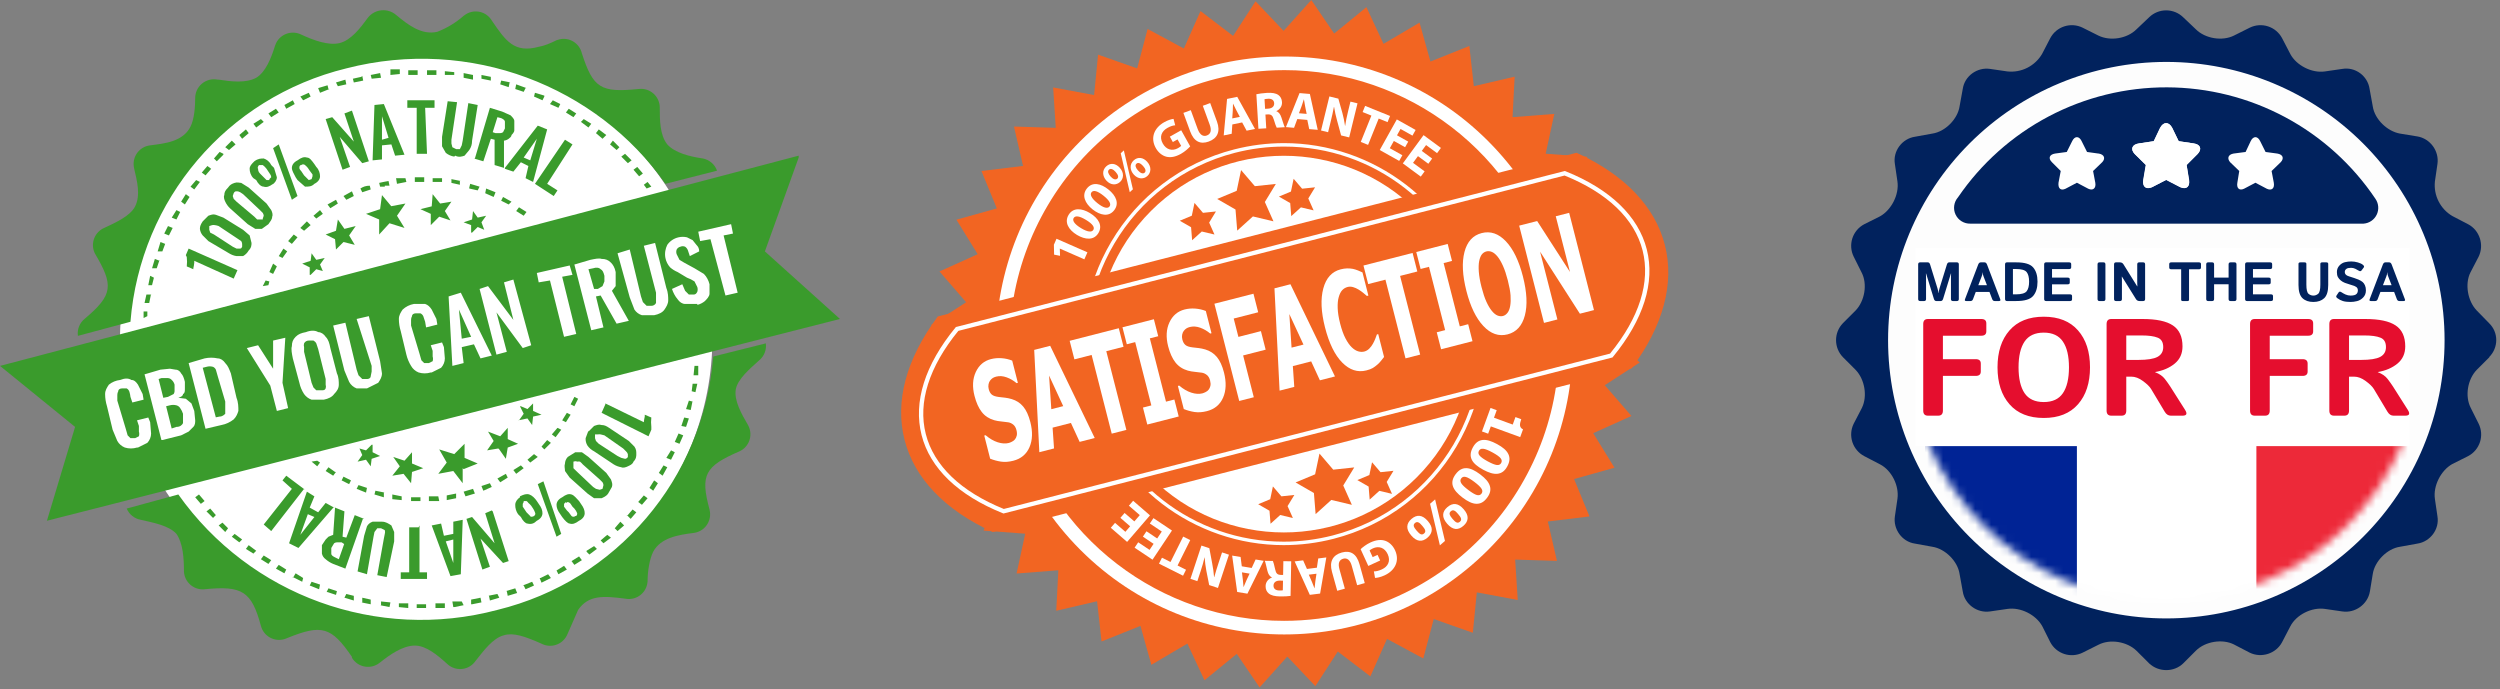 <svg width="312" height="86" viewBox="0 0 312 86" fill="none" xmlns="http://www.w3.org/2000/svg">
<rect x="0" y="0" width="312" height="86" fill="#808080" stroke="none"/>
<path d="M61.491 76.819C80.63 72.286 92.471 53.101 87.939 33.962C87.868 33.681 87.798 33.4 87.728 33.131C82 13.664 61.714 2.397 42.165 7.832C23.062 12.481 11.338 31.737 15.999 50.84C16.058 51.063 16.105 51.285 16.163 51.508C21.891 70.869 42.013 82.101 61.491 76.819Z" fill="white"/>
<path d="M62.077 76.116C47.097 80.098 31.214 74.347 22.254 61.71L15.812 63.467C16.117 64.204 16.784 64.731 17.569 64.872C19.092 65.223 21.083 65.575 22.02 66.629C22.84 67.8 22.957 69.674 22.957 71.314C23.015 72.602 24.105 73.61 25.405 73.551C25.452 73.551 25.487 73.551 25.534 73.539C30.219 73.071 31.39 73.774 32.561 78.107C32.889 79.361 34.166 80.11 35.419 79.782C35.56 79.747 35.712 79.689 35.841 79.63C40.174 77.873 41.346 78.224 43.922 81.972V82.09C44.59 83.202 46.031 83.554 47.132 82.886C47.237 82.828 47.331 82.757 47.436 82.675C48.608 81.738 50.247 80.567 51.77 80.567C53.175 80.567 54.581 81.738 55.869 82.909C56.842 83.764 58.317 83.683 59.172 82.71C59.243 82.628 59.313 82.535 59.383 82.441C60.32 81.27 61.492 79.63 62.897 79.279C64.068 78.927 65.474 79.396 67.582 80.333C68.73 80.93 70.147 80.473 70.733 79.325C70.78 79.232 70.826 79.138 70.862 79.044L72.15 76.116C73.438 74.242 75.312 74.359 78.006 74.711C79.271 74.968 80.513 74.16 80.77 72.895C80.794 72.802 80.806 72.708 80.817 72.602C80.817 71.314 81.052 69.791 81.52 68.854C82.457 67.097 84.683 66.746 86.556 66.512C87.845 66.359 88.758 65.2 88.606 63.912C88.594 63.806 88.571 63.689 88.548 63.584C87.376 59.25 87.962 58.196 92.296 56.322C93.467 55.783 93.982 54.389 93.432 53.206C93.408 53.148 93.373 53.089 93.35 53.042C92.53 51.637 91.593 49.997 91.827 48.591C92.061 47.303 93.584 46.015 94.755 44.961C95.376 44.445 95.681 43.649 95.575 42.852L89.016 44.492C87.786 59.73 76.929 72.474 62.077 76.116ZM43.22 8.534C58.68 4.552 74.493 10.76 83.043 22.941L89.485 21.301C89.215 20.516 88.536 19.942 87.728 19.778C86.088 19.544 84.214 19.076 83.277 18.021C82.34 16.85 82.34 14.976 82.34 13.454C82.352 12.165 81.321 11.099 80.021 11.088C79.892 11.088 79.763 11.099 79.646 11.111C74.961 11.579 74.024 10.994 72.618 6.66C72.326 5.395 71.061 4.61 69.807 4.915C69.69 4.938 69.573 4.985 69.456 5.02C68.753 5.372 67.933 5.723 67.231 5.84C64.185 6.66 63.131 5.138 61.374 2.561C60.707 1.448 59.266 1.097 58.165 1.764C58.06 1.823 57.966 1.893 57.861 1.975C56.888 2.83 55.787 3.498 54.581 3.966C52.59 4.435 50.833 3.029 49.427 1.858C48.385 0.98 46.839 1.108 45.961 2.151C45.949 2.174 45.925 2.186 45.914 2.209C44.977 3.498 43.805 5.02 42.4 5.372C40.994 5.723 39.12 5.02 37.598 4.318C36.438 3.744 35.033 4.212 34.459 5.372C34.4 5.489 34.353 5.606 34.318 5.723C33.85 7.246 33.147 9.003 31.976 9.705C30.687 10.408 28.813 10.174 27.291 9.94H27.173C25.908 9.682 24.667 10.502 24.409 11.767C24.386 11.896 24.362 12.024 24.362 12.165C24.362 13.336 24.245 14.859 23.777 15.796C22.84 17.67 20.614 17.904 18.74 18.139C17.452 18.291 16.538 19.45 16.691 20.739C16.702 20.844 16.726 20.961 16.749 21.067C17.101 22.589 17.569 24.346 16.866 25.752C16.281 26.923 14.524 27.743 13.001 28.446C11.818 28.961 11.279 30.343 11.795 31.526C11.806 31.549 11.818 31.573 11.83 31.608C14.172 35.59 14.172 36.762 10.541 39.807C9.921 40.322 9.616 41.119 9.722 41.915L16.281 40.158C17.511 24.909 28.368 12.165 43.22 8.534Z" fill="#3A9B2C"/>
<path d="M21.551 28.446L20.966 28.212L20.497 29.149L21.083 29.383L21.551 28.446ZM24.948 22.707L24.479 22.473L23.777 23.293L24.245 23.644L24.948 22.707ZM20.614 30.437L20.029 30.203L19.677 31.374H20.263L20.614 30.437ZM23.66 24.581L23.191 24.23L22.605 25.167L23.074 25.518L23.66 24.581ZM22.488 26.455L22.02 26.221L21.434 27.158L22.02 27.392L22.488 26.455ZM77.303 18.373L76.484 17.553L76.132 18.022L76.952 18.725L77.303 18.373ZM18.506 38.87H17.92V39.69L18.389 39.456V38.87H18.506ZM19.209 34.654L18.74 34.42L18.506 35.591H18.974L19.209 34.654ZM18.857 36.762H18.272L18.038 37.816H18.623L18.857 36.645V36.762ZM19.912 32.546L19.326 32.311L18.974 33.483H19.56L19.912 32.428V32.546ZM49.896 8.652H48.725V9.355L49.896 9.237V8.652ZM61.257 9.589L60.086 9.355V9.823L61.257 10.057V9.589ZM65.708 10.994L64.419 10.526L64.302 11.111L65.357 11.463L65.591 10.994H65.708ZM27.876 19.193L27.408 18.959L26.705 19.779L27.056 20.13L27.876 19.31V19.193ZM59.032 9.355C58.645 9.273 58.247 9.191 57.861 9.12V9.706L59.032 9.94V9.355ZM56.689 9.003L55.518 8.886V9.355H56.689V8.886V9.003ZM54.464 8.769H53.292V9.355H54.464V8.769ZM52.121 8.769H50.95V9.355H52.121V8.769ZM73.79 15.445L72.853 14.86L72.501 15.211L73.438 15.914L73.79 15.445ZM67.933 11.931L66.762 11.58L66.645 12.049L67.699 12.517L67.933 12.049V11.931ZM75.664 16.851L74.727 16.148L74.375 16.616L75.195 17.319L75.664 16.851ZM69.924 12.986L68.987 12.517L68.636 12.986L69.69 13.454L69.924 12.986ZM71.916 14.157L70.979 13.571L70.627 14.04L71.564 14.625L71.916 14.157ZM63.717 10.292L62.545 10.057L62.428 10.526L63.483 10.877L63.6 10.292H63.717ZM34.787 14.04L34.435 13.571L33.498 14.157L33.849 14.625L34.787 14.04ZM32.913 15.211L32.561 14.86L31.624 15.445L31.976 15.914L32.913 15.211ZM38.769 12.049L38.535 11.58L37.48 12.049L37.832 12.517L38.769 12.049ZM36.778 12.986L36.544 12.517L35.489 13.103L35.724 13.571L36.778 12.986ZM29.399 18.022L28.93 17.553L28.11 18.373L28.579 18.725L29.399 18.022ZM31.038 16.616L30.687 16.148L29.867 16.851L30.219 17.319L31.038 16.616ZM45.094 9.589L44.039 9.823L44.157 10.292L45.328 10.057L45.211 9.472L45.094 9.589ZM47.436 9.12L46.265 9.355L46.382 9.823L47.553 9.706L47.436 9.12ZM80.817 22.707L80.349 23.058L80.7 23.527L81.286 23.293C81.133 23.093 80.981 22.894 80.817 22.707ZM43.22 10.526L43.102 9.94L41.931 10.292L42.166 10.76L43.22 10.526ZM40.994 11.111L40.877 10.643L39.706 10.994L39.94 11.58L41.111 11.111H40.994ZM26.354 21.067L25.885 20.716L25.182 21.536L25.651 21.887L26.354 21.067ZM79.763 22.004L80.232 21.653L79.529 20.833L79.06 21.184L79.763 22.004ZM78.826 20.013L78.006 19.193L77.538 19.545L78.358 20.364L78.826 20.013ZM42.166 25.401L41.931 24.932L40.877 25.518L41.228 25.986L42.166 25.401ZM58.563 23.527L59.617 23.761L59.852 23.293L58.68 22.941L58.563 23.41V23.527ZM34.787 31.96L35.255 32.194L35.841 31.374L35.372 31.023L34.787 31.96ZM48.022 23.175H48.608L48.49 22.59C48.092 22.66 47.706 22.73 47.319 22.824L47.436 23.293H48.022V23.175ZM64.419 26.338L65.357 26.924L65.708 26.455L64.771 25.869L64.419 26.338ZM62.78 24.581L62.545 25.049L63.483 25.518L63.834 25.167L62.78 24.581ZM60.554 24.113L61.608 24.581L61.843 23.995L60.672 23.527L60.554 24.113ZM57.509 22.59L56.338 22.356V22.824L57.392 23.058V22.59H57.509ZM33.615 33.951L34.084 34.185L34.552 33.248L34.084 32.897L33.615 33.951ZM39.94 26.221L39.12 26.924L39.472 27.275L40.291 26.689L39.94 26.221ZM46.148 23.175C45.679 23.175 45.328 23.293 44.977 23.527L45.211 23.995L46.265 23.644L46.148 23.175ZM51.77 22.121V22.707H52.941V22.121H51.77ZM49.544 22.941L50.716 22.707L50.599 22.238H49.427L49.544 22.941ZM42.868 24.464L43.22 24.932L44.157 24.464L43.922 23.878L42.868 24.464ZM37.48 28.446L37.949 28.798L38.769 28.095L38.3 27.626L37.48 28.446ZM55.167 22.238H53.995V22.707H55.167V22.238ZM35.958 30.086L36.426 30.437L37.129 29.617L36.661 29.266L35.958 30.086ZM33.615 35.122L33.147 35.005L32.795 35.708L33.498 35.591L33.615 35.122ZM48.842 25.752L47.67 24.347L47.436 26.104L45.679 26.689L47.319 27.392V29.266L48.608 27.861L50.481 28.446L49.544 26.924L50.599 25.401L48.725 25.752H48.842ZM54.932 25.401L53.995 24.23L53.878 25.752L52.473 26.104L53.761 26.689V28.095L54.815 27.041L56.221 27.509L55.518 26.338L56.338 25.167L54.932 25.401ZM59.617 28.329L60.437 28.68L60.086 27.743L60.672 26.924L59.617 27.158L59.032 26.338L58.915 27.392L57.861 27.743L58.797 28.095V29.032H58.915L59.617 28.329ZM42.985 28.563L42.166 27.392L41.931 28.798L40.643 29.266L41.814 29.852L41.931 31.14L42.868 30.203L44.274 30.555L43.571 29.383L44.391 28.212L42.985 28.563ZM39.472 33.6L40.291 33.834L39.94 33.014L40.526 32.194L39.472 32.428L38.886 31.609L38.769 32.546L37.715 32.897L38.652 33.365V34.303H38.769L39.472 33.6ZM27.291 65.575L28.11 66.395L28.462 65.927L27.759 65.224L27.291 65.575ZM25.768 63.818L26.588 64.638L26.939 64.287L26.236 63.467L25.768 63.818ZM28.93 66.981L29.867 67.684L30.219 67.332L29.282 66.629L28.93 66.981ZM30.687 68.503L31.624 69.089L31.976 68.738C31.659 68.503 31.343 68.269 31.038 68.035L30.687 68.503ZM32.561 69.792L33.498 70.377L33.849 69.909C33.533 69.722 33.217 69.522 32.913 69.323L32.561 69.792ZM24.831 61.71L24.362 62.062L25.065 62.881L25.534 62.53L24.831 61.71ZM34.787 70.495L34.435 70.963L35.489 71.549L35.724 71.08L34.787 70.495ZM69.456 71.197L69.69 71.666L70.744 71.08L70.393 70.612L69.456 71.197ZM67.348 72.134L67.582 72.72L68.753 72.134L68.402 71.666L67.465 72.134H67.348ZM71.33 70.026L71.681 70.495L72.618 69.909L72.267 69.441L71.33 70.026ZM73.204 68.855L73.555 69.206L74.492 68.503L74.141 68.152L73.204 68.738V68.855ZM65.357 73.071L65.591 73.54L66.645 73.071L66.411 72.603L65.239 73.071H65.357ZM74.961 67.449L75.312 67.801L76.249 67.098L75.781 66.746L74.961 67.449ZM76.718 65.927L77.069 66.278L77.889 65.575L77.421 65.107L76.718 65.927ZM63.248 73.774L63.365 74.36L64.537 74.008L64.302 73.423L63.131 73.774H63.248ZM52.004 75.882H53.175V75.414H52.004V75.882ZM56.689 75.765L57.861 75.531L57.626 75.062H56.455L56.572 75.765H56.689ZM58.915 75.414L60.086 75.18L59.969 74.594L58.797 74.828V75.414H58.915ZM61.023 74.36L61.14 74.945C61.526 74.828 61.925 74.711 62.311 74.594L62.077 74.126L60.906 74.36H61.023ZM54.347 75.882H55.518V75.297H54.347V75.882ZM85.268 54.331L84.682 54.097L84.214 55.151L84.8 55.385L85.268 54.331ZM83.16 57.142L83.745 57.376L84.214 56.439L83.745 56.205L83.16 57.142ZM86.439 50.115L85.971 49.998L85.619 51.052L86.205 51.169L86.439 49.998V50.115ZM87.259 45.664H86.674L86.556 46.835H87.142V45.664H87.259ZM79.646 62.647L80.115 62.998L80.817 62.179L80.349 61.827L79.646 62.647ZM81.052 60.89L81.52 61.242L82.106 60.305L81.637 59.953L81.052 60.89ZM82.223 59.016L82.691 59.368L83.277 58.313L82.808 58.079L82.223 59.016ZM87.025 47.889H86.439L86.322 48.826L86.791 48.943L87.025 47.889ZM78.24 64.287L78.709 64.755L79.412 63.935L78.943 63.584L78.24 64.404V64.287ZM85.971 52.223L85.385 52.106L85.034 53.16L85.619 53.277L85.971 52.223ZM45.094 75.18L46.265 75.414V74.828L45.211 74.594V75.18H45.094ZM38.652 73.071L39.823 73.54L39.94 72.954L38.886 72.603L38.652 73.071ZM40.877 73.891L41.931 74.243L42.048 73.774L40.994 73.423L40.76 73.891H40.877ZM49.779 75.765L50.95 75.882V75.297H49.779V75.765ZM47.436 75.531L48.608 75.765L48.725 75.18L47.553 75.062V75.531H47.436ZM36.544 72.017L37.715 72.603L37.832 72.134L36.895 71.549L36.544 72.134V72.017ZM42.985 74.594L44.157 74.945V74.36L43.22 74.126L42.985 74.594ZM41.814 58.899C41.533 58.712 41.264 58.513 40.994 58.313L40.643 58.782L41.58 59.368L41.931 58.899H41.814ZM43.805 59.953C43.489 59.801 43.173 59.649 42.868 59.485L42.634 59.953L43.571 60.422L43.805 59.953ZM67.582 55.737L67.933 56.088L68.753 55.268L68.285 54.917L67.582 55.737ZM45.796 60.89L44.742 60.539L44.508 61.007L45.679 61.476L45.796 60.89ZM70.042 53.628L69.573 53.394L68.87 54.214L69.339 54.565L70.042 53.628ZM72.15 49.763L71.681 49.529L71.213 50.466L71.681 50.7L72.15 49.763ZM71.213 51.754L70.744 51.52L70.159 52.457L70.627 52.691L71.213 51.754ZM39.589 58.196L39.94 57.728L39.589 57.494L38.886 57.611L39.589 58.196ZM58.095 61.944L59.266 61.593L59.032 61.007L57.861 61.359L58.095 61.944ZM55.752 62.413L56.923 62.179V61.593L55.752 61.827V62.413ZM48.022 61.476L46.851 61.242L46.733 61.71L47.905 62.062V61.476H48.022ZM67.114 57.025L66.645 56.674L65.825 57.376L66.176 57.728L67.114 57.025ZM50.13 61.944L48.959 61.71V62.296L50.13 62.413V61.944ZM65.005 58.079L64.068 58.665L64.419 59.133L65.357 58.431L65.005 58.079ZM51.301 62.53H52.473V62.062H51.301V62.53ZM54.815 62.53L54.698 61.944H53.527V62.53H54.815ZM60.32 61.242L61.374 60.773L61.14 60.305L60.086 60.656L60.32 61.242ZM62.077 59.719L62.428 60.188L63.365 59.602L63.131 59.133L62.077 59.719ZM57.861 58.548L59.617 57.845L57.978 57.142V55.385L56.689 56.674L54.815 56.088L55.752 57.728L54.698 59.133L56.572 58.782L57.743 60.305V58.431L57.861 58.548ZM62.311 56.088L63.131 57.259L63.365 55.854L64.654 55.385L63.365 54.8V53.394L62.428 54.448L60.906 53.863L61.608 55.034L60.789 56.205L62.194 55.971L62.311 56.088ZM64.654 52.457L65.825 52.223L66.411 53.043L66.528 51.989L67.582 51.754L66.528 51.286V50.349L65.825 51.052L65.005 50.7H64.888L65.357 51.637L64.771 52.457H64.654ZM50.364 59.133L51.301 60.305L51.419 58.899L52.824 58.431L51.419 57.845V56.439L50.481 57.494L49.076 57.025L49.896 58.196L48.959 59.368L50.364 59.133ZM44.625 57.611L45.679 57.376L46.265 58.196L46.382 57.259L47.436 56.908L46.499 56.439V55.502H46.382L45.679 56.205L44.859 55.971L45.211 56.791L44.625 57.611ZM99.675 19.427L0 45.664L9.37 53.277L5.856 64.99L104.828 39.807L95.458 31.374L99.675 19.662V19.427Z" fill="#3A9B2C"/>
<path d="M17.101 55.853C16.609 56.006 16.07 56.006 15.578 55.853C15.18 55.69 14.852 55.408 14.641 55.034L14.055 53.628L13.352 50.7C13.2 50.208 13.118 49.693 13.118 49.177C13.118 48.709 13.352 48.357 13.587 48.006C13.985 47.678 14.477 47.479 14.992 47.42C15.578 47.186 16.046 47.186 16.398 47.42C16.749 47.42 16.983 47.655 17.218 48.006L17.803 49.177L17.92 49.88L16.515 50.231L16.281 49.529C16.257 49.33 16.222 49.13 16.163 48.943C16.117 48.744 15.988 48.568 15.812 48.474H15.226C14.992 48.474 14.758 48.592 14.758 48.826C14.676 48.967 14.641 49.13 14.641 49.294V49.997L15.695 53.511L15.929 54.331L16.281 54.682H16.866L17.335 54.448C17.393 54.261 17.393 54.05 17.335 53.862C17.346 53.628 17.346 53.394 17.335 53.16L17.101 52.457L18.506 52.105L18.74 52.691L18.857 54.097C18.857 54.53 18.682 54.952 18.389 55.268L17.218 55.853H17.101ZM20.146 54.916L18.038 46.718L20.029 46.132L21.2 46.015L21.903 46.132C22.254 46.132 22.488 46.366 22.605 46.6C22.84 46.835 22.957 47.186 23.074 47.655V48.474C23.074 48.826 23.074 49.06 22.84 49.177C22.84 49.411 22.605 49.529 22.254 49.646L23.191 49.763L23.894 50.349L24.245 51.286L24.362 52.457C24.362 52.691 24.362 53.042 24.128 53.277L23.543 53.862L22.605 54.331L20.263 54.916H20.146ZM21.317 53.511L22.02 53.277C22.488 53.277 22.723 53.042 22.84 52.808V51.637C22.758 51.379 22.641 51.145 22.488 50.934C22.383 50.758 22.219 50.641 22.02 50.583C21.75 50.513 21.469 50.513 21.2 50.583L20.731 50.7L21.434 53.511H21.317ZM20.38 49.646L20.966 49.529L21.668 49.177C21.762 49.037 21.797 48.873 21.786 48.709V48.006C21.727 47.783 21.61 47.573 21.434 47.42C21.317 47.28 21.141 47.198 20.966 47.186H20.146L19.794 47.303L20.38 49.646ZM25.651 53.511L23.543 45.312L25.534 44.727C26.072 44.609 26.635 44.609 27.173 44.727C27.525 44.727 27.876 44.961 28.11 45.312C28.462 45.663 28.579 46.015 28.813 46.6L29.516 49.646C29.75 50.231 29.75 50.817 29.75 51.286C29.633 51.637 29.516 51.988 29.165 52.34C28.719 52.691 28.204 52.937 27.642 53.042L25.651 53.511ZM26.822 52.105L27.408 51.988C27.759 51.988 27.993 51.754 28.11 51.637V50.934C28.122 50.665 28.122 50.384 28.11 50.114L27.173 46.952L26.939 46.132C26.869 45.98 26.74 45.851 26.588 45.781C26.318 45.699 26.037 45.699 25.768 45.781L25.299 45.898L26.939 52.105H26.822ZM34.552 51.286L33.733 48.123L30.804 43.438L32.21 43.087L34.084 46.015V42.501L35.606 42.15L35.255 47.772L35.958 50.934L34.552 51.286ZM40.409 49.88H38.886C38.511 49.751 38.183 49.505 37.949 49.177C37.668 48.744 37.469 48.275 37.363 47.772L36.544 44.727C36.426 44.141 36.309 43.555 36.426 43.204C36.426 42.735 36.544 42.384 36.895 42.033C37.246 41.681 37.598 41.564 38.183 41.447C38.769 41.213 39.355 41.213 39.706 41.447C40.057 41.447 40.409 41.681 40.643 42.033C40.994 42.384 41.111 42.852 41.228 43.438L42.048 46.6C42.283 47.069 42.283 47.655 42.283 48.006C42.283 48.474 42.048 48.826 41.697 49.177C41.463 49.529 40.994 49.763 40.409 49.88ZM40.057 48.709C40.409 48.709 40.526 48.709 40.643 48.474C40.69 48.322 40.69 48.158 40.643 48.006V47.303L39.706 43.555L39.472 42.852C39.39 42.7 39.273 42.583 39.12 42.501H38.535C38.3 42.501 38.066 42.618 37.949 42.852C37.902 43.005 37.902 43.169 37.949 43.321V43.907L38.886 47.772L39.12 48.357L39.472 48.709H40.057ZM45.914 48.474H44.508C44.11 48.322 43.77 48.029 43.571 47.655L42.985 46.249L41.58 40.627L43.103 40.276L44.508 46.132L44.742 46.835L45.211 47.303H45.797C46.031 47.303 46.265 47.186 46.265 46.952L46.382 46.366V45.663L44.508 39.807L46.031 39.456L47.436 45.078L47.67 46.6C47.67 47.069 47.436 47.42 47.202 47.772L45.797 48.474H45.914ZM53.761 46.483C53.269 46.636 52.73 46.636 52.238 46.483C51.84 46.319 51.512 46.038 51.301 45.663C51.032 45.23 50.833 44.75 50.716 44.258L50.013 41.33C49.861 40.838 49.779 40.322 49.779 39.807C49.779 39.339 50.013 38.987 50.247 38.636C50.634 38.273 51.126 38.027 51.653 37.933H53.058C53.41 38.05 53.644 38.285 53.878 38.636L54.464 39.807L54.581 40.51L53.175 40.861L53.058 40.159L52.824 39.456C52.754 39.303 52.625 39.175 52.473 39.104H51.887C51.653 39.104 51.419 39.221 51.419 39.456C51.337 39.596 51.301 39.76 51.301 39.924V40.627L52.356 44.141L52.59 44.961L52.941 45.312H53.527L53.995 45.078C54.054 44.891 54.054 44.68 53.995 44.492C54.007 44.258 54.007 44.024 53.995 43.789L53.761 43.087L55.167 42.735L55.401 43.321L55.518 44.727C55.518 45.16 55.342 45.581 55.05 45.898L53.878 46.483H53.761ZM56.455 45.663L55.986 36.996L57.509 36.528L61.374 44.375L59.969 44.727L59.149 42.97L57.626 43.321L57.861 45.312L56.455 45.663ZM57.626 42.267L58.797 42.033L57.275 38.636L57.626 42.267ZM61.96 44.258L59.852 36.059L60.906 35.708L64.068 39.924L62.897 35.239L64.068 34.888L66.294 43.087L65.24 43.438L61.96 38.987L63.248 43.907L61.96 44.258ZM70.393 42.033L68.636 35.005L67.231 35.239L66.996 34.068L71.096 33.131L71.447 34.302L70.159 34.536L71.916 41.681L70.393 42.033ZM73.79 41.213L71.681 33.014L73.673 32.428C74.258 32.311 74.727 32.194 75.078 32.311C75.547 32.311 75.898 32.428 76.249 32.78C76.484 33.014 76.718 33.365 76.835 33.951V35.708L76.367 36.293L78.475 40.041L76.952 40.393L74.961 36.879L74.375 36.996L75.312 40.861L73.79 41.213ZM74.141 36.059H74.61L75.195 35.708L75.43 35.122V34.419C75.312 33.951 75.195 33.717 74.961 33.599C74.727 33.365 74.375 33.365 74.024 33.482L73.438 33.599L74.141 36.059ZM81.637 39.339H80.115C79.728 39.221 79.4 38.976 79.177 38.636L78.592 37.113L77.069 31.608L78.592 31.14L79.997 36.996L80.232 37.699L80.7 38.167H81.286C81.52 38.167 81.754 38.05 81.871 37.816V36.528L80.349 30.671L81.754 30.32L83.16 35.942C83.394 36.528 83.394 37.113 83.394 37.465C83.394 37.933 83.16 38.285 82.926 38.636C82.691 38.987 82.223 39.221 81.637 39.339ZM87.025 37.933H85.502C85.151 37.933 84.8 37.699 84.565 37.347C84.249 36.973 84.015 36.528 83.863 36.059L85.151 35.474L85.502 36.293L85.971 36.762H86.556C86.791 36.762 86.908 36.645 87.025 36.41C87.084 36.223 87.084 36.012 87.025 35.825L86.674 35.122C86.381 34.923 86.065 34.771 85.737 34.654L84.565 33.951C84.226 33.81 83.909 33.611 83.628 33.365C83.335 33.037 83.125 32.627 83.043 32.194C82.926 31.608 83.043 31.023 83.277 30.554C83.617 30.074 84.109 29.746 84.683 29.617C85.034 29.535 85.385 29.535 85.737 29.617L86.439 29.968L86.908 30.554C87.142 30.788 87.259 31.023 87.259 31.374L86.088 31.96L85.854 31.257C85.795 31.07 85.666 30.906 85.502 30.788C85.315 30.706 85.104 30.706 84.917 30.788C84.718 30.835 84.542 30.964 84.448 31.14C84.378 31.327 84.378 31.538 84.448 31.725L84.8 32.428L85.385 32.78L86.674 33.482L87.845 34.185C88.196 34.536 88.43 35.005 88.548 35.474V36.645C88.548 36.996 88.196 37.347 87.962 37.582C87.693 37.804 87.365 37.968 87.025 38.05V37.933ZM90.539 36.879L88.665 29.851L87.376 30.086L87.142 28.914L91.242 27.977L91.476 29.149L90.305 29.383L92.061 36.528L90.539 36.879Z" fill="white"/>
<path d="M29.164 34.771L24.245 32.546V32.78C24.222 33.014 24.187 33.248 24.128 33.483C24.128 33.518 24.128 33.565 24.128 33.6L23.308 33.248C23.355 32.862 23.355 32.464 23.308 32.077C23.273 31.995 23.238 31.913 23.191 31.843L23.542 31.023L29.633 33.717L29.164 34.771ZM31.038 31.257C30.875 31.55 30.628 31.796 30.336 31.96H29.516C29.188 31.913 28.86 31.784 28.579 31.608L26.002 30.086L25.299 29.383C25.1 29.149 24.983 28.868 24.948 28.563C24.948 28.212 25.065 27.978 25.299 27.626L26.002 26.924C26.353 26.806 26.588 26.689 26.939 26.806L27.876 27.158L30.336 28.68L31.156 29.383L31.39 30.32C31.39 30.554 31.39 30.906 31.038 31.257ZM30.219 30.437C30.207 30.308 30.172 30.191 30.101 30.086L27.29 28.212C27.138 28.153 26.986 28.118 26.822 28.095C26.705 28.071 26.588 28.071 26.471 28.095L26.119 28.212V28.68L26.236 29.032L26.705 29.266L29.047 30.789L29.516 31.023H29.867C30.101 31.023 30.101 31.023 30.219 30.789V30.437ZM33.498 27.978L32.678 28.563H31.858L30.921 27.978L28.696 25.986C28.45 25.752 28.251 25.471 28.11 25.167C27.993 24.932 27.876 24.581 27.993 24.347C27.993 23.995 28.11 23.761 28.462 23.41C28.696 23.058 28.93 22.941 29.282 22.824C29.633 22.707 29.867 22.824 30.101 22.824L31.038 23.41L33.264 25.401L33.849 26.221C33.967 26.455 34.084 26.806 33.967 27.041C33.967 27.392 33.732 27.626 33.498 27.978ZM32.795 27.275L32.913 26.924C32.901 26.795 32.866 26.677 32.795 26.572L32.444 26.221L30.336 24.23L29.984 23.995C29.844 23.913 29.68 23.866 29.516 23.878C29.399 23.878 29.282 23.878 29.164 24.113L29.047 24.464L29.164 24.815L29.516 25.167L31.741 27.041L32.093 27.392H32.795V27.275ZM36.426 24.932L34.084 18.49L34.786 18.022L37.129 24.464L36.426 24.932ZM34.084 22.941C33.615 23.293 33.264 23.41 32.913 23.293C32.561 23.293 32.21 22.941 31.976 22.473L31.624 22.238C31.273 21.887 31.156 21.419 31.156 21.067C31.156 20.716 31.39 20.482 31.741 20.13C32.21 19.779 32.561 19.779 32.913 19.779C33.264 19.896 33.615 20.13 33.849 20.599L34.201 20.95L34.552 22.121C34.552 22.473 34.318 22.824 33.967 23.058L34.084 22.941ZM33.615 22.356L33.849 22.121C33.849 21.992 33.803 21.875 33.732 21.77L33.264 21.067C33.135 20.892 32.971 20.727 32.795 20.599H32.327C32.21 20.716 32.093 20.95 32.21 21.067C32.21 21.184 32.21 21.419 32.444 21.653L33.264 22.473H33.615V22.356ZM39.237 22.941C38.886 23.293 38.535 23.293 38.066 23.293L37.129 22.473L36.895 22.121C36.66 21.653 36.426 21.301 36.426 20.95C36.426 20.599 36.66 20.247 37.129 20.013C37.597 19.662 37.949 19.544 38.3 19.662C38.652 19.662 38.886 20.013 39.237 20.482L39.472 20.833C39.823 21.184 39.94 21.653 39.94 22.004C39.94 22.356 39.706 22.707 39.237 22.941ZM38.886 22.356L39.003 22.004C39.015 21.922 39.015 21.852 39.003 21.77L38.652 21.301L38.417 20.95C38.312 20.821 38.195 20.704 38.066 20.599C37.949 20.482 37.715 20.482 37.597 20.599C37.363 20.599 37.363 20.833 37.363 20.95C37.363 21.184 37.597 21.301 37.715 21.536L37.949 21.887L38.535 22.473L38.886 22.356ZM42.751 21.184L40.643 14.86L41.463 14.625L44.157 17.671L42.985 14.157L43.922 13.805L46.031 20.13L45.211 20.364L42.4 17.085L43.688 20.833L42.751 21.184ZM46.499 20.013L46.733 13.103L47.905 12.985L50.481 19.31L49.31 19.427L48.842 18.022L47.67 18.139V19.896L46.499 20.013ZM47.67 17.436L48.49 17.202L47.67 14.508V17.553V17.436ZM52.004 19.193V13.454H50.833V12.517H54.23V13.454H53.058L53.292 19.193H52.004ZM56.689 19.544C56.303 19.486 55.94 19.322 55.635 19.076L55.166 18.256V17.085L55.869 12.634L57.041 12.751L56.338 17.436V17.905L56.455 18.373L56.923 18.608H57.392L57.626 18.139L57.743 17.553L58.446 12.868L59.617 13.103L58.914 17.553C58.914 18.022 58.797 18.373 58.563 18.725L57.977 19.427C57.626 19.544 57.275 19.662 56.806 19.427L56.689 19.544ZM59.266 19.779L61.14 13.454L62.663 13.922L63.717 14.391C63.951 14.625 64.185 14.86 64.185 15.094V16.265C64.185 16.499 63.951 16.733 63.834 16.851C63.834 17.085 63.6 17.202 63.483 17.319C63.307 17.448 63.108 17.53 62.897 17.553V20.95L61.726 20.599V17.436L61.257 17.319L60.32 20.13L59.149 19.779H59.266ZM61.491 16.499L61.843 16.616H62.428C62.557 16.616 62.674 16.57 62.78 16.499L63.014 16.031V15.211C63.014 14.977 62.78 14.86 62.545 14.742L62.077 14.625L61.491 16.499ZM63.014 20.95L67.113 15.679L68.285 16.148L66.528 22.707L65.591 22.238L65.942 20.716L65.005 20.247L64.068 21.419L63.014 21.067V20.95ZM65.356 19.662L66.176 20.013L66.996 17.319L65.356 19.662ZM66.762 22.941L70.51 17.436L71.447 18.022L68.285 22.941L69.573 23.761L69.105 24.464L66.762 22.941ZM75.546 50.349L80.349 52.691C80.372 52.457 80.407 52.223 80.466 51.989V51.754L81.286 52.106C81.239 52.492 81.239 52.89 81.286 53.277V53.628L80.934 54.448L75.078 51.52L75.546 50.466V50.349ZM73.438 53.863L74.141 53.16C74.492 53.043 74.727 52.926 75.078 53.043C75.429 53.043 75.664 53.16 76.015 53.394L78.475 55.034L79.177 55.737C79.412 56.088 79.412 56.322 79.412 56.674C79.412 56.908 79.412 57.259 79.06 57.611C78.943 57.962 78.592 58.079 78.358 58.196C78.123 58.313 77.772 58.431 77.538 58.313C77.21 58.255 76.882 58.138 76.601 57.962L74.141 56.322C73.813 56.158 73.532 55.912 73.321 55.62C73.145 55.338 73.063 55.01 73.087 54.682L73.438 53.745V53.863ZM74.258 54.682L74.375 55.034L74.727 55.385L77.069 56.908L77.538 57.142L78.006 57.259C78.006 57.259 78.24 57.259 78.358 57.025V56.674C78.311 56.533 78.229 56.416 78.123 56.322L77.772 55.971L75.429 54.331L74.961 54.214C74.844 54.191 74.727 54.191 74.609 54.214H74.258V54.682ZM70.861 57.025L71.799 56.439H72.618L73.438 57.025L75.664 59.016L76.249 59.836C76.366 60.187 76.484 60.422 76.366 60.773L75.898 61.593C75.664 61.944 75.312 62.061 75.078 62.179H74.141L73.321 61.593L71.096 59.602L70.51 58.782C70.51 58.431 70.393 58.196 70.51 57.845C70.51 57.611 70.627 57.259 70.861 57.025ZM71.564 58.431L71.916 58.782L74.024 60.773L74.375 61.007L74.844 61.124L75.195 61.007L75.312 60.539C75.3 60.41 75.265 60.293 75.195 60.187L74.844 59.836L72.736 57.962C72.63 57.833 72.513 57.716 72.384 57.611C72.267 57.587 72.15 57.587 72.033 57.611C71.799 57.493 71.681 57.611 71.564 57.611V58.431ZM67.816 60.07L70.042 66.629L69.456 66.981L67.113 60.422L67.816 60.07ZM70.159 62.061C70.627 61.71 70.979 61.593 71.33 61.71C71.681 61.827 71.916 62.178 72.267 62.53L72.501 62.881C72.853 63.35 72.97 63.701 72.97 64.053C72.97 64.404 72.736 64.755 72.267 64.99C71.799 65.341 71.447 65.458 71.096 65.341C70.862 65.341 70.51 64.99 70.159 64.521L69.924 64.17C69.573 63.701 69.456 63.35 69.456 62.998C69.456 62.647 69.69 62.296 70.159 62.061ZM70.627 62.647L70.393 62.881V63.233L70.744 63.701L70.979 63.935L71.33 64.404C71.447 64.521 71.681 64.521 71.799 64.404C72.033 64.404 72.033 64.17 72.033 64.053C71.951 63.842 71.834 63.643 71.681 63.467L71.447 63.233C71.377 63.116 71.295 62.998 71.213 62.881C71.131 62.764 71.002 62.682 70.861 62.647L70.627 62.764V62.647ZM64.888 61.944C65.356 61.71 65.708 61.593 66.059 61.71C66.411 61.827 66.762 62.178 66.996 62.53L67.231 62.881C67.582 63.35 67.699 63.701 67.699 64.053C67.699 64.404 67.465 64.755 66.996 64.99C66.645 65.341 66.293 65.458 65.825 65.341C65.591 65.341 65.239 64.99 65.005 64.521L64.654 64.17C64.419 63.83 64.291 63.42 64.302 62.998C64.302 62.647 64.537 62.296 64.888 62.061V61.944ZM65.356 62.647L65.239 62.881V63.233L65.708 63.935L66.176 64.404C66.176 64.521 66.411 64.521 66.645 64.404C66.762 64.287 66.879 64.17 66.762 63.935C66.704 63.772 66.621 63.608 66.528 63.467L66.293 63.116C66.188 62.987 66.071 62.87 65.942 62.764C65.884 62.67 65.802 62.589 65.708 62.53H65.356V62.647ZM61.491 63.818L63.483 70.026L62.78 70.26L59.969 67.215L61.14 70.729L60.203 71.08L58.212 64.755L58.914 64.521L61.726 67.801L60.554 64.053L61.374 63.701L61.491 63.818ZM57.743 64.99L57.509 71.666L56.221 71.9L53.878 65.575L55.049 65.341L55.401 66.864L56.572 66.629V65.107L57.743 64.873V64.99ZM56.572 67.332L55.635 67.566L56.572 70.26V67.332ZM52.355 65.575V71.431H53.292V72.251H50.013V71.431H51.067V65.809H52.238L52.355 65.575ZM47.67 65.107C48.139 65.107 48.49 65.341 48.842 65.575L49.193 66.395V67.566L48.256 72.017L47.085 71.783L47.905 67.215L48.022 66.629C48.069 66.477 48.069 66.313 48.022 66.161L47.553 65.927H47.085L46.733 66.395L46.616 66.981L45.796 71.666L44.625 71.314L45.445 66.864L45.796 65.692C45.913 65.458 46.148 65.224 46.499 65.107H47.67ZM45.328 64.638L43.102 70.963L41.58 70.377C41.24 70.237 40.924 70.038 40.643 69.792C40.409 69.628 40.233 69.37 40.174 69.089V68.035L40.643 67.332L40.994 66.981L41.58 66.746L41.814 63.35L42.985 63.818L42.751 66.981L43.22 67.098L44.274 64.287L45.445 64.755L45.328 64.638ZM42.985 67.918L42.634 67.683H42.048C41.919 67.683 41.802 67.73 41.697 67.801L41.346 68.386V69.089C41.346 69.323 41.58 69.44 41.814 69.558L42.283 69.792L42.985 67.801V67.918ZM41.697 63.233L37.246 68.386L36.075 67.801L38.3 61.359L39.237 61.944L38.652 63.35L39.706 63.935L40.643 62.764L41.697 63.35V63.233ZM39.237 64.521L38.417 64.17L37.48 66.746L39.237 64.521ZM37.949 61.007L33.849 66.278L32.913 65.458L36.426 61.007L35.255 59.953L35.724 59.367L38.066 61.124L37.949 61.007Z" fill="#3A9B2C"/>
<path d="M149.826 1.377L153.89 4.481L156.693 0.163L160.194 3.853L163.651 0L166.503 4.187L170.529 0.894L172.662 5.473L177.159 2.822L178.52 7.681L183.376 5.736L183.932 10.756L189.029 9.566L188.765 14.622L193.977 14.216L192.9 19.184L198.099 19.572L196.236 24.331L201.293 25.503L198.691 29.935L203.481 31.862L200.203 35.858L204.609 38.493L200.735 41.953L204.649 45.232L200.275 48.073L203.6 51.913L198.833 54.064L201.488 58.373L196.446 59.781L198.364 64.451L193.171 65.082L194.307 69.999L189.091 69.836L189.415 74.879L184.305 73.928L183.809 78.972L178.93 77.255L177.627 82.176L173.1 79.736L171.022 84.413L166.957 81.31L164.155 85.628L160.655 81.938L157.198 85.791L154.346 81.605L150.319 84.897L148.186 80.318L143.689 82.969L142.329 78.11L137.472 80.055L136.916 75.035L131.819 76.225L132.083 71.168L126.871 71.575L127.947 66.606L122.749 66.218L124.612 61.46L119.555 60.288L122.158 55.856L117.367 53.929L120.646 49.934L116.239 47.298L120.113 43.838L116.199 40.559L120.574 37.718L117.248 33.877L122.015 31.726L119.361 27.418L124.402 26.01L122.484 21.339L127.677 20.709L126.542 15.792L131.757 15.955L131.434 10.912L136.544 11.864L137.04 6.819L141.918 8.537L143.221 3.615L147.748 6.055L149.826 1.377Z" fill="#F26522"/>
<path d="M185.725 68.617C199.782 54.533 199.782 31.699 185.725 17.616C171.669 3.532 148.879 3.532 134.823 17.616C120.766 31.699 120.766 54.533 134.823 68.617C148.879 82.7 171.669 82.7 185.725 68.617Z" fill="white"/>
<path d="M184.369 67.257C197.676 53.925 197.676 32.309 184.369 18.976C171.063 5.643 149.488 5.643 136.181 18.976C122.874 32.309 122.874 53.925 136.181 67.257C149.488 80.59 171.063 80.59 184.369 67.257Z" fill="#F26522"/>
<path d="M160.254 77.481C160.253 77.481 160.253 77.481 160.252 77.481C156.479 77.481 152.751 76.857 149.171 75.625C145.65 74.413 142.364 72.648 139.405 70.377C136.418 68.084 133.846 65.339 131.764 62.219C129.609 58.99 128.024 55.427 127.055 51.629C125.908 47.136 125.674 42.552 126.358 38.004C127.02 33.612 128.506 29.438 130.777 25.6C133.048 21.761 135.988 18.451 139.516 15.761C143.169 12.976 147.295 10.98 151.779 9.831C154.575 9.115 157.442 8.752 160.3 8.752C164.073 8.752 167.801 9.376 171.381 10.608C174.902 11.819 178.188 13.585 181.146 15.856C184.134 18.148 186.705 20.893 188.788 24.015C190.943 27.243 192.527 30.807 193.497 34.604C194.644 39.097 194.878 43.682 194.193 48.229C193.532 52.622 192.045 56.795 189.774 60.634C187.504 64.472 184.564 67.783 181.035 70.472C177.382 73.258 173.256 75.252 168.771 76.402C165.977 77.118 163.111 77.481 160.254 77.481ZM160.3 9.184C157.478 9.184 154.647 9.543 151.886 10.25C143.125 12.495 135.759 18.024 131.149 25.82C126.538 33.615 125.232 42.743 127.473 51.522C131.309 66.55 144.788 77.047 160.251 77.049C160.252 77.049 160.253 77.049 160.254 77.049C163.074 77.049 165.904 76.69 168.664 75.983C177.427 73.738 184.791 68.208 189.402 60.413C194.014 52.618 195.319 43.49 193.078 34.711C189.243 19.681 175.764 9.184 160.3 9.184Z" fill="#F26522"/>
<path d="M132.27 31.023L132.265 31.035L132.293 31.926L131.551 31.778L131.526 30.54L131.851 29.797L135.71 31.49L135.327 32.365L132.27 31.023Z" fill="white"/>
<path d="M136.018 26.586C137.128 27.256 137.629 28.172 137.078 29.089C136.516 30.023 135.431 29.929 134.406 29.319C133.357 28.686 132.8 27.751 133.361 26.817C133.939 25.854 135.03 25.99 136.018 26.586ZM134.914 28.473C135.741 28.972 136.256 29.01 136.45 28.687C136.647 28.359 136.343 27.933 135.521 27.437C134.722 26.955 134.196 26.873 133.993 27.212C133.809 27.518 134.07 27.964 134.914 28.473Z" fill="white"/>
<path d="M138.309 23.633C139.324 24.439 139.703 25.413 139.039 26.252C138.363 27.107 137.298 26.873 136.36 26.137C135.4 25.374 134.967 24.375 135.643 23.521C136.34 22.64 137.405 22.915 138.309 23.633ZM136.972 25.363C137.729 25.964 138.234 26.067 138.467 25.772C138.705 25.472 138.458 25.011 137.707 24.414C136.975 23.833 136.465 23.684 136.22 23.994C135.998 24.274 136.201 24.75 136.972 25.363Z" fill="white"/>
<path d="M139.738 20.926C140.33 21.58 140.231 22.301 139.78 22.711C139.304 23.143 138.608 23.127 138.073 22.535C137.568 21.977 137.526 21.244 138.063 20.756C138.596 20.272 139.255 20.392 139.738 20.926ZM138.602 22.028C138.893 22.359 139.222 22.491 139.433 22.299C139.639 22.111 139.548 21.808 139.227 21.452C138.939 21.134 138.631 20.968 138.4 21.177C138.184 21.373 138.315 21.711 138.602 22.028ZM140.993 23.983L139.868 19.126L140.256 18.773L141.386 23.626L140.993 23.983ZM143.16 20.183C143.747 20.833 143.648 21.554 143.196 21.964C142.726 22.391 142.03 22.376 141.499 21.789C140.994 21.231 140.952 20.498 141.485 20.014C142.018 19.53 142.677 19.649 143.16 20.183ZM142.024 21.276C142.315 21.608 142.644 21.739 142.85 21.551C143.057 21.363 142.966 21.06 142.648 20.709C142.361 20.392 142.053 20.225 141.827 20.43C141.611 20.627 141.741 20.964 142.024 21.276Z" fill="white"/>
<path d="M148.536 18.27C148.32 18.509 147.887 18.916 147.383 19.198C146.687 19.587 146.086 19.693 145.549 19.555C145.018 19.414 144.547 19.023 144.234 18.462C143.532 17.189 144.049 15.948 145.299 15.248C145.791 14.972 146.224 14.856 146.458 14.837L146.666 15.636C146.403 15.657 146.11 15.731 145.692 15.966C144.973 16.367 144.649 17.077 145.114 17.91C145.557 18.704 146.31 18.884 147.017 18.488C147.209 18.381 147.355 18.269 147.407 18.203L146.958 17.398L146.37 17.728L145.994 17.053L147.414 16.258L148.536 18.27Z" fill="white"/>
<path d="M148.612 13.75L149.475 16.109C149.736 16.822 150.141 17.082 150.609 16.91C151.096 16.731 151.239 16.291 150.971 15.56L150.109 13.201L151.034 12.861L151.877 15.165C152.34 16.434 151.922 17.272 150.85 17.665C149.816 18.044 149.002 17.686 148.526 16.381L147.688 14.089L148.612 13.75Z" fill="white"/>
<path d="M153.794 15.532L153.716 16.695L152.72 16.901L153.138 12.346L154.408 12.084L156.623 16.094L155.576 16.31L155.02 15.279L153.794 15.532ZM154.73 14.583L154.277 13.729C154.148 13.49 154.007 13.188 153.891 12.947L153.878 12.95C153.866 13.217 153.87 13.555 153.851 13.817L153.785 14.779L154.73 14.583Z" fill="white"/>
<path d="M156.794 11.762C157.108 11.692 157.571 11.625 158.101 11.593C158.749 11.554 159.207 11.625 159.532 11.852C159.81 12.044 159.971 12.346 159.994 12.748C160.027 13.299 159.656 13.705 159.288 13.864L159.29 13.883C159.601 13.988 159.786 14.263 159.92 14.659C160.086 15.149 160.249 15.712 160.344 15.875L159.334 15.936C159.262 15.81 159.131 15.467 158.976 14.936C158.82 14.392 158.624 14.261 158.217 14.279L157.926 14.297L158.028 16.014L157.052 16.072L156.794 11.762ZM157.883 13.584L158.271 13.56C158.763 13.531 159.039 13.267 159.017 12.885C158.993 12.489 158.708 12.298 158.256 12.325C158.017 12.34 157.882 12.361 157.812 12.384L157.883 13.584Z" fill="white"/>
<path d="M161.903 14.857L161.498 15.949L160.484 15.862L162.181 11.616L163.472 11.727L164.455 16.203L163.389 16.112L163.149 14.964L161.903 14.857ZM163.071 14.214L162.879 13.266C162.824 13.001 162.774 12.67 162.732 12.406L162.718 12.405C162.631 12.658 162.539 12.982 162.447 13.228L162.109 14.131L163.071 14.214Z" fill="white"/>
<path d="M164.865 16.285L165.906 12.035L167.026 12.31L167.526 14.085C167.668 14.594 167.784 15.184 167.862 15.711L167.874 15.715C167.955 15.139 168.077 14.561 168.234 13.918L168.536 12.682L169.417 12.899L168.377 17.148L167.37 16.901L166.865 15.039C166.724 14.523 166.576 13.905 166.496 13.357L166.471 13.351C166.363 13.927 166.229 14.529 166.059 15.222L165.746 16.502L164.865 16.285Z" fill="white"/>
<path d="M171.149 14.427L170.055 13.984L170.366 13.214L173.478 14.473L173.167 15.244L172.062 14.796L170.737 18.083L169.824 17.713L171.149 14.427Z" fill="white"/>
<path d="M175.356 18.375L173.953 17.59L173.448 18.497L175.015 19.374L174.62 20.083L172.193 18.724L174.323 14.904L176.67 16.218L176.275 16.927L174.787 16.094L174.345 16.888L175.748 17.673L175.356 18.375Z" fill="white"/>
<path d="M178.256 20.438L176.961 19.485L176.347 20.322L177.794 21.387L177.314 22.041L175.074 20.392L177.66 16.865L179.827 18.46L179.347 19.114L177.974 18.104L177.437 18.836L178.731 19.789L178.256 20.438Z" fill="white"/>
<path d="M184.949 53.843L186.017 50.913L186.79 51.195L186.449 52.13L188.788 52.986L189.129 52.051L189.851 52.315C189.802 52.452 189.761 52.591 189.729 52.732C189.698 52.874 189.687 52.993 189.697 53.089C189.71 53.201 189.747 53.299 189.808 53.381C189.869 53.462 189.957 53.529 190.074 53.581L189.72 54.551L186.055 53.212L185.722 54.126L184.949 53.843Z" fill="white"/>
<path d="M185.097 58.619C184.739 58.424 184.442 58.224 184.204 58.021C183.966 57.817 183.792 57.602 183.681 57.378C183.57 57.154 183.523 56.916 183.541 56.664C183.559 56.411 183.647 56.139 183.807 55.845C183.965 55.553 184.145 55.332 184.346 55.179C184.547 55.027 184.775 54.936 185.028 54.908C185.278 54.881 185.552 54.911 185.849 54.998C186.146 55.085 186.472 55.226 186.828 55.419C187.195 55.619 187.493 55.818 187.722 56.016C187.951 56.214 188.123 56.43 188.239 56.664C188.351 56.894 188.398 57.135 188.377 57.388C188.356 57.641 188.269 57.909 188.116 58.192C187.954 58.491 187.772 58.714 187.57 58.863C187.368 59.012 187.14 59.099 186.885 59.127C186.635 59.154 186.361 59.124 186.064 59.035C185.765 58.946 185.443 58.807 185.097 58.619ZM185.663 57.575C186.174 57.853 186.557 58.006 186.809 58.034C187.062 58.062 187.242 57.976 187.351 57.775C187.459 57.577 187.432 57.378 187.272 57.18C187.112 56.982 186.774 56.743 186.258 56.462C185.754 56.188 185.374 56.036 185.117 56.007C184.861 55.978 184.679 56.063 184.571 56.261C184.463 56.46 184.492 56.659 184.655 56.859C184.819 57.059 185.155 57.298 185.663 57.575Z" fill="white"/>
<path d="M182.538 62.106C182.213 61.86 181.948 61.619 181.743 61.383C181.538 61.145 181.397 60.908 181.32 60.67C181.242 60.432 181.232 60.19 181.286 59.942C181.341 59.695 181.469 59.438 181.67 59.172C181.869 58.907 182.079 58.714 182.301 58.593C182.523 58.472 182.761 58.416 183.015 58.426C183.267 58.435 183.533 58.506 183.814 58.636C184.095 58.766 184.397 58.953 184.72 59.197C185.054 59.449 185.319 59.69 185.516 59.919C185.714 60.149 185.852 60.387 185.932 60.636C186.01 60.88 186.02 61.125 185.962 61.373C185.905 61.62 185.779 61.872 185.586 62.128C185.382 62.4 185.168 62.595 184.947 62.712C184.726 62.83 184.487 62.883 184.23 62.872C183.979 62.862 183.713 62.791 183.432 62.66C183.151 62.528 182.852 62.344 182.538 62.106ZM183.251 61.156C183.717 61.508 184.072 61.715 184.317 61.78C184.563 61.845 184.754 61.786 184.892 61.604C185.027 61.424 185.03 61.224 184.901 61.004C184.771 60.785 184.473 60.498 184.004 60.144C183.546 59.799 183.192 59.592 182.943 59.526C182.693 59.459 182.5 59.516 182.364 59.697C182.228 59.877 182.227 60.079 182.36 60.301C182.493 60.523 182.79 60.808 183.251 61.156Z" fill="white"/>
<path d="M176.131 66.836C175.789 66.44 175.621 66.07 175.63 65.725C175.639 65.379 175.811 65.061 176.145 64.769C176.49 64.47 176.832 64.34 177.173 64.379C177.514 64.418 177.854 64.633 178.193 65.024C178.532 65.415 178.696 65.784 178.684 66.131C178.672 66.478 178.498 66.799 178.16 67.093C177.816 67.393 177.475 67.521 177.137 67.478C176.8 67.433 176.464 67.22 176.131 66.836ZM176.806 66.236C176.893 66.336 176.977 66.424 177.058 66.499C177.138 66.574 177.215 66.629 177.289 66.663C177.363 66.696 177.435 66.707 177.505 66.695C177.576 66.682 177.647 66.645 177.719 66.582C177.795 66.516 177.843 66.45 177.861 66.384C177.88 66.319 177.878 66.246 177.855 66.165C177.835 66.093 177.792 66.009 177.725 65.913C177.658 65.817 177.583 65.721 177.501 65.625C177.398 65.507 177.314 65.417 177.247 65.353C177.181 65.289 177.106 65.237 177.022 65.198C176.949 65.163 176.877 65.152 176.804 65.163C176.732 65.174 176.659 65.212 176.586 65.275C176.514 65.338 176.468 65.403 176.446 65.472C176.426 65.541 176.427 65.616 176.451 65.695C176.473 65.766 176.514 65.845 176.572 65.934C176.631 66.022 176.709 66.124 176.806 66.236ZM179.699 68.059L178.472 62.874L179.102 62.325L180.33 67.51L179.699 68.059ZM180.607 65.366C180.264 64.97 180.097 64.6 180.106 64.254C180.115 63.909 180.287 63.59 180.621 63.3C180.965 63 181.307 62.87 181.649 62.909C181.99 62.948 182.33 63.163 182.669 63.554C183.008 63.945 183.172 64.314 183.16 64.661C183.149 65.009 182.974 65.33 182.636 65.623C182.292 65.923 181.952 66.051 181.614 66.008C181.277 65.964 180.941 65.75 180.607 65.366ZM181.282 64.766C181.369 64.866 181.453 64.954 181.533 65.029C181.614 65.104 181.691 65.159 181.765 65.193C181.839 65.226 181.911 65.237 181.981 65.224C182.051 65.212 182.123 65.175 182.195 65.113C182.271 65.046 182.318 64.98 182.337 64.915C182.356 64.849 182.354 64.776 182.331 64.695C182.311 64.623 182.268 64.539 182.201 64.443C182.134 64.347 182.059 64.251 181.976 64.155C181.874 64.037 181.79 63.946 181.723 63.882C181.657 63.819 181.581 63.767 181.498 63.728C181.425 63.693 181.353 63.681 181.28 63.692C181.208 63.704 181.135 63.741 181.062 63.805C180.99 63.867 180.944 63.933 180.922 64.002C180.901 64.07 180.903 64.145 180.927 64.225C180.949 64.295 180.99 64.374 181.048 64.463C181.107 64.552 181.185 64.654 181.282 64.766Z" fill="white"/>
<path d="M169.806 68.535C170.039 68.314 170.504 67.943 171.028 67.702C171.753 67.37 172.361 67.312 172.885 67.492C173.403 67.676 173.841 68.103 174.109 68.687C174.708 70.012 174.093 71.208 172.792 71.806C172.279 72.041 171.839 72.123 171.604 72.123L171.46 71.31C171.724 71.31 172.022 71.26 172.458 71.059C173.205 70.716 173.585 70.034 173.188 69.167C172.81 68.341 172.073 68.1 171.336 68.438C171.136 68.531 170.982 68.63 170.925 68.692L171.308 69.53L171.921 69.248L172.242 69.951L170.764 70.629L169.806 68.535Z" fill="white"/>
<path d="M169.372 73.036L168.7 70.615C168.496 69.883 168.113 69.593 167.632 69.727C167.133 69.867 166.955 70.293 167.164 71.044L167.837 73.464L166.888 73.73L166.231 71.365C165.869 70.064 166.353 69.262 167.451 68.955C168.512 68.659 169.296 69.081 169.668 70.419L170.322 72.771L169.372 73.036Z" fill="white"/>
<path d="M164.347 70.848L164.516 69.695L165.525 69.568L164.749 74.076L163.463 74.237L161.571 70.064L162.632 69.931L163.106 71.004L164.347 70.848ZM163.339 71.72L163.724 72.607C163.833 72.855 163.951 73.167 164.047 73.417L164.06 73.415C164.092 73.15 164.115 72.813 164.154 72.553L164.297 71.6L163.339 71.72Z" fill="white"/>
<path d="M161.061 74.369C160.742 74.415 160.275 74.445 159.744 74.435C159.096 74.422 158.645 74.316 158.338 74.064C158.076 73.851 157.939 73.537 157.947 73.134C157.957 72.582 158.36 72.207 158.738 72.078L158.738 72.058C158.436 71.929 158.273 71.64 158.171 71.236C158.045 70.734 157.926 70.16 157.845 69.989L158.856 70.008C158.918 70.139 159.021 70.492 159.134 71.033C159.247 71.587 159.432 71.734 159.84 71.748L160.132 71.753L160.164 70.033L161.143 70.051L161.061 74.369ZM160.118 72.468L159.729 72.46C159.237 72.451 158.941 72.692 158.934 73.075C158.926 73.471 159.194 73.684 159.648 73.692C159.888 73.696 160.024 73.686 160.096 73.668L160.118 72.468Z" fill="white"/>
<path d="M156.21 70.881L156.7 69.824L157.704 69.99L155.678 74.09L154.4 73.877L153.772 69.337L154.827 69.512L154.976 70.675L156.21 70.881ZM154.996 71.429L155.112 72.39C155.146 72.659 155.17 72.992 155.192 73.259L155.204 73.261C155.311 73.015 155.429 72.699 155.54 72.461L155.947 71.588L154.996 71.429Z" fill="white"/>
<path d="M153.373 69.225L152 73.379L150.905 73.016L150.547 71.208C150.445 70.689 150.377 70.091 150.34 69.56L150.328 69.556C150.202 70.123 150.036 70.69 149.828 71.319L149.429 72.527L148.567 72.241L149.94 68.087L150.925 68.414L151.281 70.31C151.38 70.836 151.48 71.464 151.516 72.016L151.541 72.024C151.693 71.459 151.874 70.869 152.098 70.191L152.512 68.94L153.373 69.225Z" fill="white"/>
<path d="M146.961 70.577L148.016 71.105L147.645 71.848L144.643 70.345L145.014 69.602L146.08 70.136L147.662 66.965L148.542 67.406L146.961 70.577Z" fill="white"/>
<path d="M143.08 66.305L144.416 67.2L144.992 66.336L143.499 65.337L143.95 64.662L146.261 66.21L143.834 69.849L141.598 68.352L142.048 67.677L143.465 68.626L143.969 67.87L142.633 66.975L143.08 66.305Z" fill="white"/>
<path d="M140.349 64.02L141.565 65.073L142.243 64.287L140.885 63.111L141.415 62.497L143.518 64.318L140.663 67.63L138.628 65.868L139.158 65.254L140.447 66.37L141.04 65.682L139.824 64.629L140.349 64.02Z" fill="white"/>
<path d="M176.82 59.565C185.981 50.386 185.981 35.504 176.82 26.325C167.658 17.146 152.805 17.146 143.643 26.325C134.482 35.504 134.482 50.386 143.643 59.565C152.805 68.744 167.658 68.744 176.82 59.565Z" fill="white"/>
<path d="M160.208 68.032C160.208 68.032 160.207 68.032 160.206 68.032C157.453 68.032 154.731 67.576 152.118 66.677C149.547 65.792 147.149 64.503 144.989 62.846C142.808 61.172 140.932 59.168 139.411 56.891C137.838 54.533 136.681 51.933 135.973 49.16C135.136 45.88 134.965 42.534 135.465 39.214C135.948 36.008 137.033 32.961 138.691 30.159C140.349 27.357 142.495 24.941 145.07 22.977C147.737 20.944 150.749 19.487 154.023 18.649C156.063 18.126 158.156 17.86 160.243 17.86C162.997 17.86 165.718 18.316 168.331 19.215C170.902 20.099 173.3 21.388 175.46 23.046C177.641 24.719 179.518 26.723 181.038 29.002C182.611 31.359 183.768 33.96 184.475 36.732C185.313 40.012 185.484 43.358 184.984 46.678C184.501 49.884 183.416 52.931 181.758 55.733C180.1 58.535 177.954 60.952 175.378 62.915C172.712 64.948 169.7 66.404 166.426 67.243C164.386 67.766 162.293 68.032 160.208 68.032ZM160.242 18.293C158.192 18.293 156.135 18.554 154.129 19.068C140.988 22.435 133.031 35.886 136.392 49.053C139.179 59.972 148.972 67.598 160.206 67.6C160.207 67.6 160.208 67.6 160.208 67.6C162.257 67.6 164.314 67.339 166.32 66.825C179.46 63.457 187.417 50.006 184.057 36.84C181.269 25.919 171.476 18.293 160.242 18.293Z" fill="white"/>
<path d="M154.885 21.227L156.603 23.234L159.225 22.954L157.852 25.209L158.928 27.623L156.362 27.011L154.404 28.782L154.191 26.148L151.905 24.83L154.341 23.813L154.885 21.227Z" fill="#F26522"/>
<path d="M161.445 22.312L162.504 23.549L164.121 23.377L163.274 24.768L163.937 26.255L162.356 25.878L161.148 26.97L161.018 25.345L159.608 24.533L161.11 23.906L161.445 22.312Z" fill="#F26522"/>
<path d="M149.073 25.326L150.132 26.563L151.749 26.39L150.902 27.781L151.566 29.269L149.984 28.892L148.777 29.983L148.646 28.359L147.236 27.547L148.737 26.92L149.073 25.326Z" fill="#F26522"/>
<path d="M164.671 56.607L166.388 58.614L169.01 58.334L167.637 60.59L168.713 63.003L166.147 62.391L164.189 64.162L163.977 61.528L161.69 60.21L164.126 59.193L164.671 56.607Z" fill="#F26522"/>
<path d="M171.232 57.691L172.29 58.928L173.907 58.756L173.06 60.147L173.724 61.634L172.142 61.257L170.935 62.349L170.804 60.725L169.395 59.913L170.896 59.286L171.232 57.691Z" fill="#F26522"/>
<path d="M158.859 60.706L159.918 61.943L161.535 61.77L160.688 63.161L161.352 64.649L159.77 64.272L158.563 65.364L158.432 63.74L157.022 62.927L158.524 62.3L158.859 60.706Z" fill="#F26522"/>
<path d="M117.201 39.733C113.477 44.744 111.91 49.967 113.149 54.824C114.389 59.679 118.267 63.508 123.934 66.112L203.464 45.733C207.188 40.722 208.756 35.498 207.516 30.643C206.276 25.787 202.398 21.958 196.731 19.355L117.201 39.733Z" fill="#F26522"/>
<path d="M123.908 66.398L123.821 66.358C117.887 63.632 114.107 59.666 112.888 54.891C111.669 50.115 113.085 44.818 116.984 39.572L117.041 39.495L117.133 39.471L196.756 19.068L196.843 19.108C202.777 21.835 206.558 25.8 207.777 30.576C208.997 35.352 207.58 40.649 203.681 45.895L203.623 45.971L203.531 45.995L123.908 66.398ZM117.361 39.972C113.606 45.057 112.24 50.167 113.411 54.757C114.583 59.346 118.23 63.172 123.96 65.827L203.305 45.495C207.061 40.41 208.426 35.299 207.255 30.71C206.084 26.121 202.437 22.295 196.706 19.64L117.361 39.972Z" fill="#F26522"/>
<path d="M125.235 64.086L125.153 64.053C119.577 61.812 116.071 58.442 115.016 54.307C113.961 50.172 115.421 45.53 119.239 40.882L119.295 40.813L119.38 40.791L195.297 21.338L195.379 21.371C200.956 23.612 204.461 26.982 205.517 31.117C206.573 35.252 205.112 39.894 201.294 44.542L201.238 44.611L201.152 44.632L125.235 64.086ZM119.6 41.293C115.938 45.78 114.534 50.232 115.54 54.173C116.545 58.114 119.911 61.343 125.273 63.518L200.933 44.13C204.595 39.644 206 35.192 204.994 31.251C203.988 27.31 200.623 24.08 195.26 21.907L119.6 41.293Z" fill="white"/>
<path d="M126.455 57.502C125.898 57.645 125.386 57.681 124.917 57.61C124.45 57.539 124.001 57.416 123.571 57.243L122.835 54.357L123.001 54.314C123.498 54.737 124.002 55.031 124.512 55.195C125.023 55.359 125.485 55.389 125.9 55.283C126.004 55.256 126.137 55.202 126.298 55.12C126.46 55.038 126.582 54.943 126.665 54.835C126.769 54.71 126.844 54.553 126.889 54.364C126.935 54.176 126.923 53.947 126.854 53.675C126.776 53.371 126.641 53.142 126.449 52.988C126.257 52.835 126.051 52.74 125.83 52.704C125.555 52.66 125.264 52.624 124.956 52.598C124.65 52.573 124.356 52.521 124.075 52.442C123.427 52.255 122.909 51.913 122.522 51.416C122.134 50.918 121.833 50.249 121.618 49.406C121.328 48.271 121.382 47.277 121.779 46.425C122.176 45.574 122.807 45.037 123.671 44.816C124.104 44.705 124.554 44.667 125.02 44.704C125.486 44.741 125.92 44.841 126.323 45.005L127.03 47.776L126.869 47.817C126.5 47.501 126.086 47.259 125.629 47.093C125.172 46.926 124.738 46.896 124.327 47.001C124.167 47.042 124.029 47.097 123.911 47.168C123.794 47.239 123.679 47.346 123.566 47.491C123.475 47.608 123.409 47.762 123.369 47.954C123.33 48.147 123.337 48.348 123.391 48.56C123.47 48.87 123.599 49.1 123.778 49.248C123.956 49.396 124.253 49.495 124.668 49.545C124.936 49.575 125.195 49.604 125.443 49.633C125.692 49.662 125.964 49.719 126.261 49.806C126.844 49.98 127.324 50.293 127.701 50.744C128.078 51.194 128.374 51.841 128.589 52.682C128.897 53.889 128.86 54.932 128.479 55.811C128.098 56.691 127.423 57.255 126.455 57.502Z" fill="white"/>
<path d="M129.709 56.435L129.069 43.667L131.064 43.155L136.621 54.663L134.739 55.146L133.652 52.784L131.364 53.37L131.542 55.965L129.709 56.435ZM132.689 50.686L130.925 46.874L131.203 51.067L132.689 50.686Z" fill="white"/>
<path d="M138.743 54.12L136.236 44.297L134.085 44.848L133.494 42.533L139.624 40.962L140.215 43.277L138.064 43.828L140.572 53.651L138.743 54.12Z" fill="white"/>
<path d="M147.103 51.977L143.182 52.982L142.641 50.863L143.687 50.595L141.671 42.696L140.625 42.964L140.084 40.845L144.005 39.841L144.546 41.96L143.5 42.227L145.516 50.127L146.562 49.858L147.103 51.977Z" fill="white"/>
<path d="M150.62 51.311C150.063 51.453 149.551 51.489 149.082 51.419C148.614 51.347 148.166 51.224 147.736 51.051L147 48.165L147.166 48.122C147.663 48.546 148.167 48.839 148.677 49.003C149.188 49.168 149.65 49.197 150.065 49.091C150.169 49.064 150.302 49.01 150.463 48.928C150.624 48.846 150.747 48.751 150.83 48.643C150.934 48.518 151.008 48.361 151.054 48.173C151.1 47.985 151.088 47.755 151.019 47.483C150.941 47.179 150.807 46.95 150.614 46.797C150.422 46.643 150.216 46.548 149.995 46.513C149.72 46.468 149.429 46.432 149.121 46.407C148.815 46.381 148.521 46.329 148.24 46.251C147.592 46.064 147.074 45.721 146.687 45.224C146.299 44.727 145.998 44.057 145.783 43.215C145.493 42.079 145.547 41.086 145.944 40.234C146.342 39.382 146.972 38.846 147.836 38.624C148.269 38.513 148.719 38.476 149.185 38.513C149.651 38.55 150.086 38.65 150.488 38.813L151.195 41.585L151.034 41.626C150.665 41.309 150.252 41.068 149.794 40.901C149.337 40.735 148.903 40.705 148.492 40.809C148.332 40.85 148.194 40.906 148.076 40.977C147.959 41.048 147.844 41.154 147.731 41.3C147.64 41.416 147.574 41.57 147.534 41.763C147.495 41.955 147.502 42.157 147.556 42.369C147.635 42.679 147.764 42.908 147.943 43.056C148.121 43.205 148.418 43.304 148.834 43.353C149.101 43.383 149.36 43.412 149.609 43.441C149.857 43.471 150.129 43.528 150.426 43.614C151.008 43.789 151.489 44.101 151.866 44.552C152.243 45.003 152.539 45.649 152.754 46.491C153.062 47.698 153.025 48.741 152.644 49.62C152.263 50.499 151.588 51.063 150.62 51.311Z" fill="white"/>
<path d="M157.022 38.971L153.967 39.753L154.552 42.044L157.363 41.324L157.953 43.639L155.142 44.359L156.474 49.576L154.655 50.042L151.557 37.904L156.432 36.655L157.022 38.971Z" fill="white"/>
<path d="M159.692 48.752L159.053 35.984L161.047 35.473L166.605 46.981L164.723 47.463L163.635 45.102L161.347 45.688L161.525 48.283L159.692 48.752ZM162.673 43.004L160.908 39.192L161.187 43.384L162.673 43.004Z" fill="white"/>
<path d="M170.527 46.227C169.435 46.507 168.428 46.179 167.505 45.243C166.582 44.307 165.866 42.842 165.357 40.847C164.866 38.923 164.796 37.307 165.148 35.998C165.499 34.689 166.221 33.895 167.313 33.615C167.603 33.541 167.871 33.501 168.116 33.496C168.361 33.491 168.602 33.511 168.839 33.554C169.026 33.593 169.236 33.658 169.467 33.749C169.699 33.841 169.888 33.922 170.035 33.994L170.774 36.888L170.588 36.936C170.466 36.828 170.316 36.7 170.136 36.552C169.956 36.404 169.759 36.266 169.545 36.135C169.332 36.004 169.107 35.904 168.872 35.834C168.637 35.763 168.409 35.757 168.187 35.813C167.923 35.881 167.699 36.013 167.515 36.208C167.33 36.402 167.182 36.697 167.071 37.09C166.967 37.447 166.925 37.903 166.944 38.459C166.963 39.016 167.063 39.654 167.247 40.371C167.44 41.127 167.662 41.745 167.914 42.229C168.165 42.711 168.429 43.085 168.705 43.35C168.972 43.606 169.239 43.772 169.506 43.848C169.774 43.925 170.024 43.933 170.256 43.874C170.497 43.812 170.71 43.687 170.894 43.497C171.078 43.308 171.224 43.113 171.333 42.911C171.452 42.701 171.553 42.493 171.632 42.287C171.711 42.082 171.779 41.9 171.836 41.74L172.002 41.697L172.731 44.55C172.623 44.688 172.499 44.846 172.357 45.024C172.215 45.203 172.063 45.362 171.901 45.501C171.701 45.673 171.51 45.815 171.327 45.926C171.142 46.038 170.876 46.138 170.527 46.227Z" fill="white"/>
<path d="M175.409 44.724L172.902 34.901L170.751 35.453L170.16 33.137L176.291 31.566L176.881 33.882L174.73 34.433L177.237 44.255L175.409 44.724Z" fill="white"/>
<path d="M183.769 42.582L179.848 43.587L179.307 41.468L180.354 41.199L178.338 33.3L177.291 33.569L176.75 31.449L180.671 30.444L181.212 32.564L180.165 32.832L182.182 40.731L183.228 40.462L183.769 42.582Z" fill="white"/>
<path d="M190.062 34.508C190.563 36.47 190.642 38.094 190.3 39.38C189.959 40.666 189.24 41.449 188.145 41.73C187.046 42.012 186.039 41.663 185.123 40.685C184.206 39.707 183.501 38.25 183.008 36.316C182.51 34.364 182.428 32.742 182.765 31.449C183.101 30.155 183.819 29.368 184.917 29.087C186.012 28.806 187.018 29.149 187.935 30.116C188.853 31.082 189.561 32.546 190.062 34.508ZM188.173 34.984C187.988 34.261 187.786 33.657 187.567 33.172C187.348 32.686 187.121 32.3 186.888 32.012C186.648 31.721 186.41 31.529 186.176 31.435C185.942 31.341 185.719 31.322 185.507 31.376C185.283 31.434 185.096 31.552 184.948 31.733C184.799 31.913 184.683 32.195 184.601 32.581C184.532 32.935 184.517 33.384 184.557 33.93C184.598 34.475 184.71 35.109 184.895 35.832C185.085 36.576 185.287 37.184 185.5 37.652C185.714 38.122 185.939 38.502 186.177 38.794C186.42 39.092 186.659 39.286 186.894 39.379C187.129 39.472 187.353 39.492 187.565 39.438C187.78 39.382 187.969 39.252 188.132 39.045C188.294 38.838 188.407 38.553 188.471 38.19C188.537 37.796 188.552 37.354 188.517 36.862C188.482 36.371 188.367 35.744 188.173 34.984Z" fill="white"/>
<path d="M198.929 38.698L197.169 39.149L192.203 31.407L194.363 39.868L192.691 40.297L189.593 28.159L191.837 27.584L195.934 33.942L194.159 26.989L195.831 26.561L198.929 38.698Z" fill="white"/>
<g clip-path="url(#clip0_4_2123)">
<path d="M270.357 78.285C290.136 78.285 306.17 62.251 306.17 42.472C306.17 22.692 290.136 6.658 270.357 6.658C250.577 6.658 234.543 22.692 234.543 42.472C234.543 62.251 250.577 78.285 270.357 78.285Z" fill="#FDFDFD"/>
<mask id="mask0_4_2123" style="mask-type:alpha" maskUnits="userSpaceOnUse" x="238" y="10" width="65" height="65">
<path d="M270.241 74.976C287.955 74.976 302.314 60.617 302.314 42.903C302.314 25.19 287.955 10.83 270.241 10.83C252.528 10.83 238.168 25.19 238.168 42.903C238.168 60.617 252.528 74.976 270.241 74.976Z" fill="#FDFDFD"/>
</mask>
<g mask="url(#mask0_4_2123)">
<g clip-path="url(#clip1_4_2123)">
<path d="M239.382 54.692H254.89H285.905H301.413V82.262H285.905H254.89H239.382V54.692Z" fill="#FF0000"/>
<g clip-path="url(#clip2_4_2123)">
<path d="M300.551 48.661H239.382V88.292H300.551V48.661Z" fill="#ED2939"/>
<path d="M280.161 48.661H239.382V88.292H280.161V48.661Z" fill="white"/>
<path d="M259.772 48.661H239.382V88.292H259.772V48.661Z" fill="#002395"/>
</g>
<path d="M259.197 52.107H281.597V79.677H259.197V52.107ZM270.817 75.382L270.607 71.348C270.604 71.281 270.616 71.215 270.642 71.154C270.668 71.093 270.707 71.038 270.757 70.994C270.806 70.95 270.865 70.918 270.929 70.9C270.993 70.882 271.06 70.878 271.125 70.89L275.134 71.596L274.593 70.1C274.571 70.04 274.568 69.975 274.585 69.914C274.601 69.853 274.637 69.798 274.686 69.758L279.077 66.196L278.088 65.733C278.021 65.701 277.968 65.647 277.939 65.579C277.91 65.51 277.906 65.434 277.929 65.364L278.797 62.69L276.268 63.227C276.199 63.242 276.128 63.232 276.066 63.199C276.004 63.167 275.955 63.114 275.927 63.05L275.437 61.895L273.463 64.017C273.418 64.065 273.359 64.097 273.294 64.108C273.229 64.119 273.163 64.109 273.105 64.079C273.046 64.049 272.999 64 272.97 63.941C272.942 63.882 272.933 63.815 272.945 63.751L273.897 58.833L272.371 59.716C272.335 59.737 272.296 59.751 272.254 59.756C272.213 59.761 272.171 59.757 272.132 59.745C272.092 59.734 272.055 59.714 272.023 59.687C271.991 59.66 271.965 59.627 271.947 59.59L270.397 56.542L268.848 59.59C268.829 59.627 268.803 59.66 268.772 59.687C268.74 59.714 268.703 59.734 268.663 59.745C268.623 59.757 268.581 59.761 268.54 59.756C268.499 59.751 268.459 59.737 268.423 59.716L266.897 58.833L267.849 63.751C267.862 63.815 267.853 63.882 267.824 63.941C267.795 64 267.748 64.049 267.69 64.079C267.632 64.109 267.565 64.119 267.5 64.108C267.436 64.097 267.376 64.065 267.331 64.017L265.357 61.895L264.867 63.05C264.84 63.114 264.791 63.167 264.729 63.199C264.666 63.232 264.595 63.242 264.527 63.227L261.997 62.69L262.865 65.364C262.888 65.434 262.885 65.51 262.856 65.579C262.826 65.647 262.773 65.701 262.707 65.733L261.717 66.196L266.109 69.758C266.158 69.798 266.193 69.853 266.21 69.914C266.227 69.975 266.224 70.04 266.202 70.1L265.661 71.596L269.669 70.89C269.735 70.878 269.802 70.882 269.865 70.9C269.929 70.918 269.988 70.95 270.038 70.994C270.088 71.038 270.127 71.093 270.153 71.154C270.178 71.215 270.19 71.281 270.187 71.348L269.977 75.382H270.817Z" fill="white"/>
</g>
</g>
<path d="M310.643 44.571C311.83 43.384 311.83 41.484 310.643 40.337L309.1 38.754C307.952 37.566 307.596 35.429 308.308 34.005L309.337 32.026C310.05 30.562 309.456 28.742 308.031 27.99L306.053 26.961C305.315 26.526 304.718 25.888 304.332 25.123C303.946 24.359 303.788 23.499 303.876 22.648L304.193 20.471C304.43 18.888 303.322 17.305 301.7 17.028L299.523 16.672C297.94 16.395 296.357 14.891 296.12 13.269L295.724 11.092C295.487 9.47 293.943 8.322 292.321 8.599L290.144 8.916C288.522 9.153 286.583 8.164 285.831 6.739L284.802 4.76C284.431 4.061 283.802 3.533 283.048 3.29C282.295 3.046 281.476 3.105 280.766 3.455L278.787 4.444C277.362 5.156 275.225 4.84 274.038 3.652L272.455 2.149C271.887 1.6 271.128 1.293 270.338 1.293C269.548 1.293 268.789 1.6 268.221 2.149L266.638 3.652C265.451 4.84 263.353 5.156 261.889 4.444L259.911 3.455C259.2 3.105 258.381 3.046 257.628 3.29C256.874 3.533 256.245 4.061 255.874 4.76L254.845 6.739C254.41 7.477 253.772 8.074 253.008 8.46C252.243 8.846 251.384 9.004 250.532 8.916L248.355 8.599C246.772 8.362 245.189 9.47 244.952 11.092L244.556 13.269C244.319 14.852 242.775 16.434 241.153 16.672L238.976 17.068C237.393 17.305 236.206 18.848 236.483 20.471L236.8 22.648C237.037 24.27 236.048 26.209 234.623 27L232.645 27.99C231.945 28.361 231.418 28.99 231.174 29.743C230.93 30.497 230.989 31.316 231.339 32.026L232.328 34.005C233.08 35.429 232.724 37.566 231.576 38.754L229.993 40.337C229.444 40.905 229.138 41.664 229.138 42.454C229.138 43.244 229.444 44.003 229.993 44.571L231.576 46.154C232.724 47.341 233.08 49.438 232.368 50.903L231.339 52.881C230.989 53.592 230.93 54.411 231.174 55.164C231.418 55.917 231.945 56.547 232.645 56.918L234.623 57.947C236.088 58.699 237.037 60.638 236.8 62.26L236.483 64.437C236.246 66.019 237.354 67.602 238.976 67.84L241.153 68.236C242.736 68.473 244.319 70.016 244.556 71.639L244.952 73.815C245.189 75.398 246.733 76.546 248.355 76.308L250.532 75.992C252.154 75.754 254.093 76.704 254.885 78.168L255.874 80.147C256.245 80.847 256.874 81.374 257.628 81.618C258.381 81.862 259.2 81.802 259.911 81.453L261.889 80.464C263.353 79.712 265.451 80.068 266.638 81.216L268.221 82.799C269.408 83.906 271.308 83.906 272.455 82.799L274.038 81.216C275.225 80.028 277.362 79.712 278.787 80.424L280.766 81.453C282.23 82.165 284.05 81.572 284.802 80.147L285.831 78.168C286.583 76.704 288.522 75.754 290.144 75.992L292.321 76.308C293.904 76.546 295.487 75.438 295.764 73.815L296.12 71.639C296.357 70.056 297.901 68.473 299.523 68.236L301.7 67.84C303.283 67.602 304.47 66.059 304.193 64.437L303.876 62.26C303.639 60.638 304.628 58.699 306.053 57.907L308.031 56.918C308.731 56.547 309.258 55.917 309.502 55.164C309.746 54.411 309.687 53.592 309.337 52.881L308.348 50.903C307.596 49.438 307.952 47.341 309.1 46.154L310.683 44.571H310.643ZM270.358 77.179C261.148 77.179 252.316 73.521 245.803 67.008C239.291 60.496 235.632 51.663 235.632 42.454C235.632 33.244 239.291 24.412 245.803 17.899C252.316 11.387 261.148 7.728 270.358 7.728C279.568 7.728 288.4 11.387 294.912 17.899C301.425 24.412 305.083 33.244 305.083 42.454C305.083 51.663 301.425 60.496 294.912 67.008C288.4 73.521 279.568 77.179 270.358 77.179Z" fill="#01225D"/>
<path d="M245.901 27.911H294.972C295.323 27.885 295.66 27.767 295.95 27.567C296.24 27.368 296.471 27.095 296.62 26.776C296.769 26.458 296.831 26.106 296.798 25.756C296.766 25.405 296.641 25.07 296.436 24.784C293.566 20.523 289.696 17.03 285.164 14.61C280.632 12.19 275.577 10.916 270.439 10.9C265.302 10.885 260.238 12.128 255.692 14.52C251.146 16.913 247.254 20.383 244.358 24.626C244.104 24.916 243.939 25.273 243.885 25.655C243.831 26.036 243.889 26.425 244.053 26.774C244.217 27.123 244.479 27.416 244.808 27.618C245.136 27.82 245.516 27.922 245.901 27.911Z" fill="#01225D"/>
<rect x="239.064" y="30.953" width="61.612" height="24.723" fill="white"/>
<path d="M240.607 51.876C240.214 51.876 240.018 51.666 240.018 51.245V40.442C240.018 40.021 240.214 39.811 240.607 39.811H247.262C247.683 39.811 247.893 39.993 247.893 40.358V41.351C247.893 41.715 247.683 41.898 247.262 41.898H242.475V44.825H246.572C246.993 44.825 247.203 45.008 247.203 45.372V46.365C247.203 46.73 246.993 46.912 246.572 46.912H242.475V51.245C242.475 51.666 242.279 51.876 241.886 51.876H240.607ZM249.29 45.843C249.29 43.908 249.789 42.372 250.787 41.233C251.786 40.094 253.21 39.525 255.061 39.525C256.912 39.525 258.337 40.094 259.335 41.233C260.334 42.372 260.833 43.908 260.833 45.843C260.833 47.779 260.334 49.316 259.335 50.454C258.337 51.593 256.912 52.162 255.061 52.162C253.21 52.162 251.786 51.593 250.787 50.454C249.789 49.316 249.29 47.779 249.29 45.843ZM251.915 45.843C251.915 47.246 252.164 48.32 252.664 49.066C253.168 49.806 253.968 50.176 255.061 50.176C256.155 50.176 256.952 49.806 257.451 49.066C257.956 48.32 258.208 47.246 258.208 45.843C258.208 44.441 257.956 43.37 257.451 42.63C256.952 41.884 256.155 41.511 255.061 41.511C253.968 41.511 253.168 41.884 252.664 42.63C252.164 43.37 251.915 44.441 251.915 45.843ZM263.492 51.876C263.099 51.876 262.903 51.666 262.903 51.245V40.442C262.903 40.021 263.099 39.811 263.492 39.811H267.387C269.12 39.811 270.385 40.08 271.182 40.619C271.978 41.152 272.376 42.021 272.376 43.227C272.376 44.124 272.054 44.84 271.409 45.372C270.764 45.905 269.945 46.259 268.952 46.432V46.449C269.49 46.651 269.897 46.932 270.172 47.291C270.447 47.65 270.671 47.964 270.845 48.233L272.696 51.152C273.004 51.635 272.898 51.876 272.376 51.876H270.912C270.604 51.876 270.351 51.711 270.155 51.38L268.456 48.544C268.271 48.241 267.931 47.91 267.438 47.551C266.95 47.187 266.464 47.005 265.982 47.005H265.359V51.245C265.359 51.666 265.163 51.876 264.771 51.876H263.492ZM265.359 44.918H266.865C267.987 44.918 268.784 44.792 269.255 44.539C269.732 44.281 269.97 43.875 269.97 43.319C269.97 42.714 269.74 42.321 269.28 42.142C268.826 41.956 268.156 41.864 267.269 41.864H265.359V44.918ZM281.396 51.876C281.003 51.876 280.807 51.666 280.807 51.245V40.442C280.807 40.021 281.003 39.811 281.396 39.811H288.051C288.471 39.811 288.682 39.993 288.682 40.358V41.351C288.682 41.715 288.471 41.898 288.051 41.898H283.263V44.825H287.361C287.781 44.825 287.992 45.008 287.992 45.372V46.365C287.992 46.73 287.781 46.912 287.361 46.912H283.263V51.245C283.263 51.666 283.067 51.876 282.674 51.876H281.396ZM291.29 51.876C290.897 51.876 290.701 51.666 290.701 51.245V40.442C290.701 40.021 290.897 39.811 291.29 39.811H295.185C296.918 39.811 298.183 40.08 298.98 40.619C299.776 41.152 300.174 42.021 300.174 43.227C300.174 44.124 299.852 44.84 299.207 45.372C298.562 45.905 297.743 46.259 296.75 46.432V46.449C297.289 46.651 297.695 46.932 297.97 47.291C298.245 47.65 298.469 47.964 298.643 48.233L300.494 51.152C300.803 51.635 300.696 51.876 300.174 51.876H298.71C298.402 51.876 298.15 51.711 297.953 51.38L296.254 48.544C296.069 48.241 295.729 47.91 295.236 47.551C294.748 47.187 294.262 47.005 293.78 47.005H293.158V51.245C293.158 51.666 292.961 51.876 292.569 51.876H291.29ZM293.158 44.918H294.664C295.785 44.918 296.582 44.792 297.053 44.539C297.53 44.281 297.768 43.875 297.768 43.319C297.768 42.714 297.538 42.321 297.078 42.142C296.624 41.956 295.954 41.864 295.067 41.864H293.158V44.918Z" fill="#E50E2E"/>
<path d="M239.622 37.569C239.465 37.569 239.387 37.485 239.387 37.317V32.996C239.387 32.828 239.465 32.743 239.622 32.743H240.598C240.729 32.743 240.822 32.833 240.878 33.013L241.79 35.964C241.83 36.092 241.858 36.197 241.874 36.28C241.89 36.361 241.903 36.458 241.914 36.57H241.934C241.946 36.458 241.959 36.361 241.975 36.28C241.991 36.197 242.019 36.092 242.059 35.964L242.971 33.013C243.027 32.833 243.12 32.743 243.25 32.743H244.226C244.383 32.743 244.462 32.828 244.462 32.996V37.317C244.462 37.485 244.383 37.569 244.226 37.569H243.715C243.558 37.569 243.479 37.485 243.479 37.317V34.537C243.479 34.403 243.485 34.268 243.496 34.133H243.472L242.5 37.297C242.444 37.478 242.347 37.569 242.21 37.569H241.638C241.501 37.569 241.405 37.478 241.349 37.297L240.376 34.133H240.353C240.364 34.268 240.37 34.403 240.37 34.537V37.317C240.37 37.485 240.291 37.569 240.134 37.569H239.622ZM245.387 37.569C245.226 37.569 245.173 37.495 245.229 37.347L246.878 33.016C246.948 32.834 247.053 32.743 247.195 32.743H247.666C247.807 32.743 247.912 32.834 247.982 33.016L249.631 37.347C249.687 37.495 249.634 37.569 249.473 37.569H248.938C248.79 37.569 248.687 37.492 248.628 37.337L248.285 36.432H246.575L246.232 37.337C246.174 37.492 246.071 37.569 245.922 37.569H245.387ZM246.888 35.597H247.972L247.558 34.527C247.509 34.401 247.478 34.31 247.467 34.254C247.458 34.196 247.448 34.111 247.437 33.999H247.423C247.412 34.111 247.401 34.196 247.39 34.254C247.381 34.31 247.352 34.401 247.302 34.527L246.888 35.597ZM250.466 37.569C250.309 37.569 250.23 37.485 250.23 37.317V32.996C250.23 32.828 250.309 32.743 250.466 32.743H251.64C252.672 32.743 253.37 32.952 253.733 33.369C254.099 33.787 254.282 34.38 254.282 35.15C254.282 35.919 254.099 36.515 253.733 36.937C253.37 37.358 252.672 37.569 251.64 37.569H250.466ZM251.213 36.735H251.576C252.272 36.735 252.722 36.606 252.926 36.348C253.13 36.087 253.232 35.688 253.232 35.15C253.232 34.611 253.13 34.214 252.926 33.958C252.722 33.7 252.272 33.571 251.576 33.571H251.213V36.735ZM255.346 37.569C255.188 37.569 255.11 37.485 255.11 37.317V32.996C255.11 32.828 255.188 32.743 255.346 32.743H258.233C258.401 32.743 258.485 32.816 258.485 32.962V33.359C258.485 33.505 258.401 33.578 258.233 33.578H256.093V34.648H258.055C258.223 34.648 258.307 34.721 258.307 34.867V35.264C258.307 35.41 258.223 35.483 258.055 35.483H256.093V36.735H258.341C258.509 36.735 258.593 36.808 258.593 36.953V37.351C258.593 37.496 258.509 37.569 258.341 37.569H255.346ZM262.009 37.569C261.852 37.569 261.773 37.485 261.773 37.317V32.996C261.773 32.828 261.852 32.743 262.009 32.743H262.521C262.678 32.743 262.756 32.828 262.756 32.996V37.317C262.756 37.485 262.678 37.569 262.521 37.569H262.009ZM264.069 37.569C263.912 37.569 263.833 37.485 263.833 37.317V32.996C263.833 32.828 263.912 32.743 264.069 32.743H264.567C264.76 32.743 264.905 32.822 265.004 32.979L266.721 35.735H266.744C266.733 35.601 266.727 35.466 266.727 35.331V32.996C266.727 32.828 266.806 32.743 266.963 32.743H267.474C267.631 32.743 267.71 32.828 267.71 32.996V37.317C267.71 37.485 267.631 37.569 267.474 37.569H267.01C266.817 37.569 266.671 37.491 266.572 37.334L264.822 34.527H264.799C264.81 34.662 264.816 34.796 264.816 34.931V37.317C264.816 37.485 264.737 37.569 264.58 37.569H264.069ZM270.971 33.605C270.803 33.605 270.719 33.532 270.719 33.386V32.962C270.719 32.816 270.803 32.743 270.971 32.743H274.431C274.599 32.743 274.683 32.816 274.683 32.962V33.386C274.683 33.532 274.599 33.605 274.431 33.605H273.192V37.384C273.192 37.508 273.136 37.569 273.024 37.569H272.378C272.266 37.569 272.209 37.508 272.209 37.384V33.605H270.971ZM275.571 37.569C275.414 37.569 275.336 37.485 275.336 37.317V32.996C275.336 32.828 275.414 32.743 275.571 32.743H276.083C276.24 32.743 276.319 32.828 276.319 32.996V34.642H278.129V32.996C278.129 32.828 278.208 32.743 278.365 32.743H278.876C279.033 32.743 279.112 32.828 279.112 32.996V37.317C279.112 37.485 279.033 37.569 278.876 37.569H278.365C278.208 37.569 278.129 37.485 278.129 37.317V35.476H276.319V37.317C276.319 37.485 276.24 37.569 276.083 37.569H275.571ZM280.424 37.569C280.267 37.569 280.189 37.485 280.189 37.317V32.996C280.189 32.828 280.267 32.743 280.424 32.743H283.312C283.48 32.743 283.564 32.816 283.564 32.962V33.359C283.564 33.505 283.48 33.578 283.312 33.578H281.171V34.648H283.133C283.302 34.648 283.386 34.721 283.386 34.867V35.264C283.386 35.41 283.302 35.483 283.133 35.483H281.171V36.735H283.42C283.588 36.735 283.672 36.808 283.672 36.953V37.351C283.672 37.496 283.588 37.569 283.42 37.569H280.424ZM286.852 35.56V32.928C286.852 32.805 286.931 32.743 287.088 32.743H287.599C287.756 32.743 287.835 32.805 287.835 32.928V35.526C287.835 36.132 287.924 36.511 288.101 36.664C288.28 36.814 288.482 36.889 288.707 36.889C288.931 36.889 289.132 36.814 289.309 36.664C289.488 36.511 289.578 36.132 289.578 35.526V32.928C289.578 32.805 289.657 32.743 289.814 32.743H290.325C290.482 32.743 290.561 32.805 290.561 32.928V35.56C290.561 36.346 290.395 36.896 290.063 37.213C289.731 37.527 289.279 37.684 288.707 37.684C288.134 37.684 287.682 37.527 287.35 37.213C287.018 36.896 286.852 36.346 286.852 35.56ZM291.695 37.209C291.556 37.104 291.522 36.997 291.594 36.889L291.853 36.499C291.938 36.371 292.063 36.364 292.227 36.479C292.352 36.566 292.516 36.657 292.718 36.752C292.922 36.843 293.137 36.889 293.361 36.889C293.518 36.889 293.669 36.872 293.815 36.836C293.961 36.8 294.072 36.73 294.148 36.627C294.225 36.524 294.263 36.401 294.263 36.26C294.263 36.159 294.246 36.071 294.212 35.994C294.179 35.918 294.124 35.855 294.047 35.806C293.971 35.757 293.893 35.715 293.812 35.681C293.671 35.623 293.492 35.566 293.277 35.51C293.064 35.451 292.853 35.382 292.644 35.301C292.458 35.229 292.287 35.131 292.133 35.005C291.978 34.879 291.858 34.738 291.772 34.581C291.687 34.424 291.645 34.214 291.645 33.952C291.645 33.64 291.746 33.373 291.947 33.151C292.149 32.928 292.382 32.786 292.644 32.723C292.907 32.66 293.171 32.629 293.438 32.629C293.703 32.629 293.976 32.669 294.256 32.75C294.539 32.831 294.752 32.932 294.896 33.053C295.037 33.172 295.072 33.28 295 33.376L294.727 33.743C294.635 33.868 294.512 33.879 294.357 33.773C294.258 33.706 294.123 33.631 293.95 33.548C293.779 33.465 293.601 33.423 293.415 33.423C293.282 33.423 293.16 33.434 293.048 33.457C292.938 33.479 292.84 33.533 292.755 33.618C292.67 33.704 292.627 33.809 292.627 33.935C292.627 34.056 292.659 34.155 292.721 34.231C292.784 34.305 292.854 34.361 292.93 34.399C293.006 34.435 293.084 34.465 293.162 34.49C293.405 34.569 293.621 34.638 293.812 34.699C294.003 34.757 294.179 34.822 294.34 34.894C294.565 34.995 294.736 35.096 294.855 35.197C294.974 35.298 295.072 35.436 295.148 35.611C295.226 35.786 295.266 35.994 295.266 36.237C295.266 36.596 295.151 36.893 294.922 37.129C294.694 37.362 294.439 37.512 294.158 37.579C293.88 37.649 293.609 37.684 293.344 37.684C292.954 37.684 292.636 37.646 292.392 37.569C292.147 37.495 291.915 37.375 291.695 37.209ZM295.888 37.569C295.727 37.569 295.674 37.495 295.73 37.347L297.379 33.016C297.449 32.834 297.554 32.743 297.696 32.743H298.167C298.308 32.743 298.413 32.834 298.483 33.016L300.132 37.347C300.188 37.495 300.135 37.569 299.974 37.569H299.439C299.291 37.569 299.187 37.492 299.129 37.337L298.786 36.432H297.076L296.733 37.337C296.675 37.492 296.571 37.569 296.423 37.569H295.888ZM297.389 35.597H298.473L298.059 34.527C298.01 34.401 297.979 34.31 297.968 34.254C297.959 34.196 297.949 34.111 297.938 33.999H297.924C297.913 34.111 297.902 34.196 297.891 34.254C297.882 34.31 297.853 34.401 297.803 34.527L297.389 35.597Z" fill="#01225D"/>
<path d="M273.76 17.898L271.9 17.621L271.109 15.959C270.674 15.167 270.001 15.167 269.605 15.959L268.814 17.621L266.954 17.898C266.083 18.017 265.846 18.61 266.4 19.204L267.824 20.589L267.508 22.449C267.35 23.28 267.824 23.715 268.576 23.359L270.357 22.449L272.098 23.359C272.89 23.676 273.325 23.28 273.206 22.449L272.89 20.589L274.275 19.204C274.829 18.61 274.631 18.017 273.76 17.898ZM261.888 19.164L260.464 18.966L259.791 17.621C259.475 16.948 258.921 16.948 258.604 17.621L257.931 18.966L256.467 19.164C255.755 19.283 255.596 19.758 256.071 20.233L257.179 21.341L256.902 22.805C256.823 23.517 257.179 23.834 257.773 23.557L259.198 22.805L260.622 23.557C261.216 23.834 261.611 23.478 261.493 22.805L261.216 21.341L262.363 20.233C262.799 19.758 262.601 19.283 261.928 19.164H261.888Z" fill="white"/>
<path d="M266.954 17.898L268.774 17.621L269.565 15.959C270.001 15.167 270.673 15.167 271.069 15.959L271.9 17.621L273.76 17.898C274.631 18.017 274.829 18.61 274.275 19.204L272.89 20.589L273.167 22.449C273.325 23.28 272.85 23.715 272.098 23.359L270.317 22.449L268.576 23.359C267.785 23.676 267.349 23.28 267.468 22.449L267.785 20.589L266.4 19.204C265.846 18.61 266.083 18.017 266.954 17.898V17.898ZM278.746 19.164L280.25 18.966L280.883 17.621C281.2 16.948 281.754 16.948 282.071 17.621L282.743 18.966L284.207 19.164C284.92 19.283 285.078 19.758 284.643 20.233L283.495 21.341L283.772 22.805C283.891 23.517 283.495 23.834 282.902 23.557L281.477 22.805L280.052 23.557C279.459 23.834 279.103 23.478 279.221 22.805L279.459 21.341L278.311 20.233C277.915 19.758 278.074 19.283 278.746 19.164V19.164Z" fill="white"/>
</g>
<defs>
<clipPath id="clip0_4_2123">
<rect width="82.708" height="82.708" fill="white" transform="translate(229.043 1.277)"/>
</clipPath>
<clipPath id="clip1_4_2123">
<rect width="60.308" height="27.569" fill="white" transform="translate(240.243 54.692)"/>
</clipPath>
<clipPath id="clip2_4_2123">
<rect width="61.169" height="39.631" fill="white" transform="translate(239.382 48.661)"/>
</clipPath>
</defs>
</svg>
